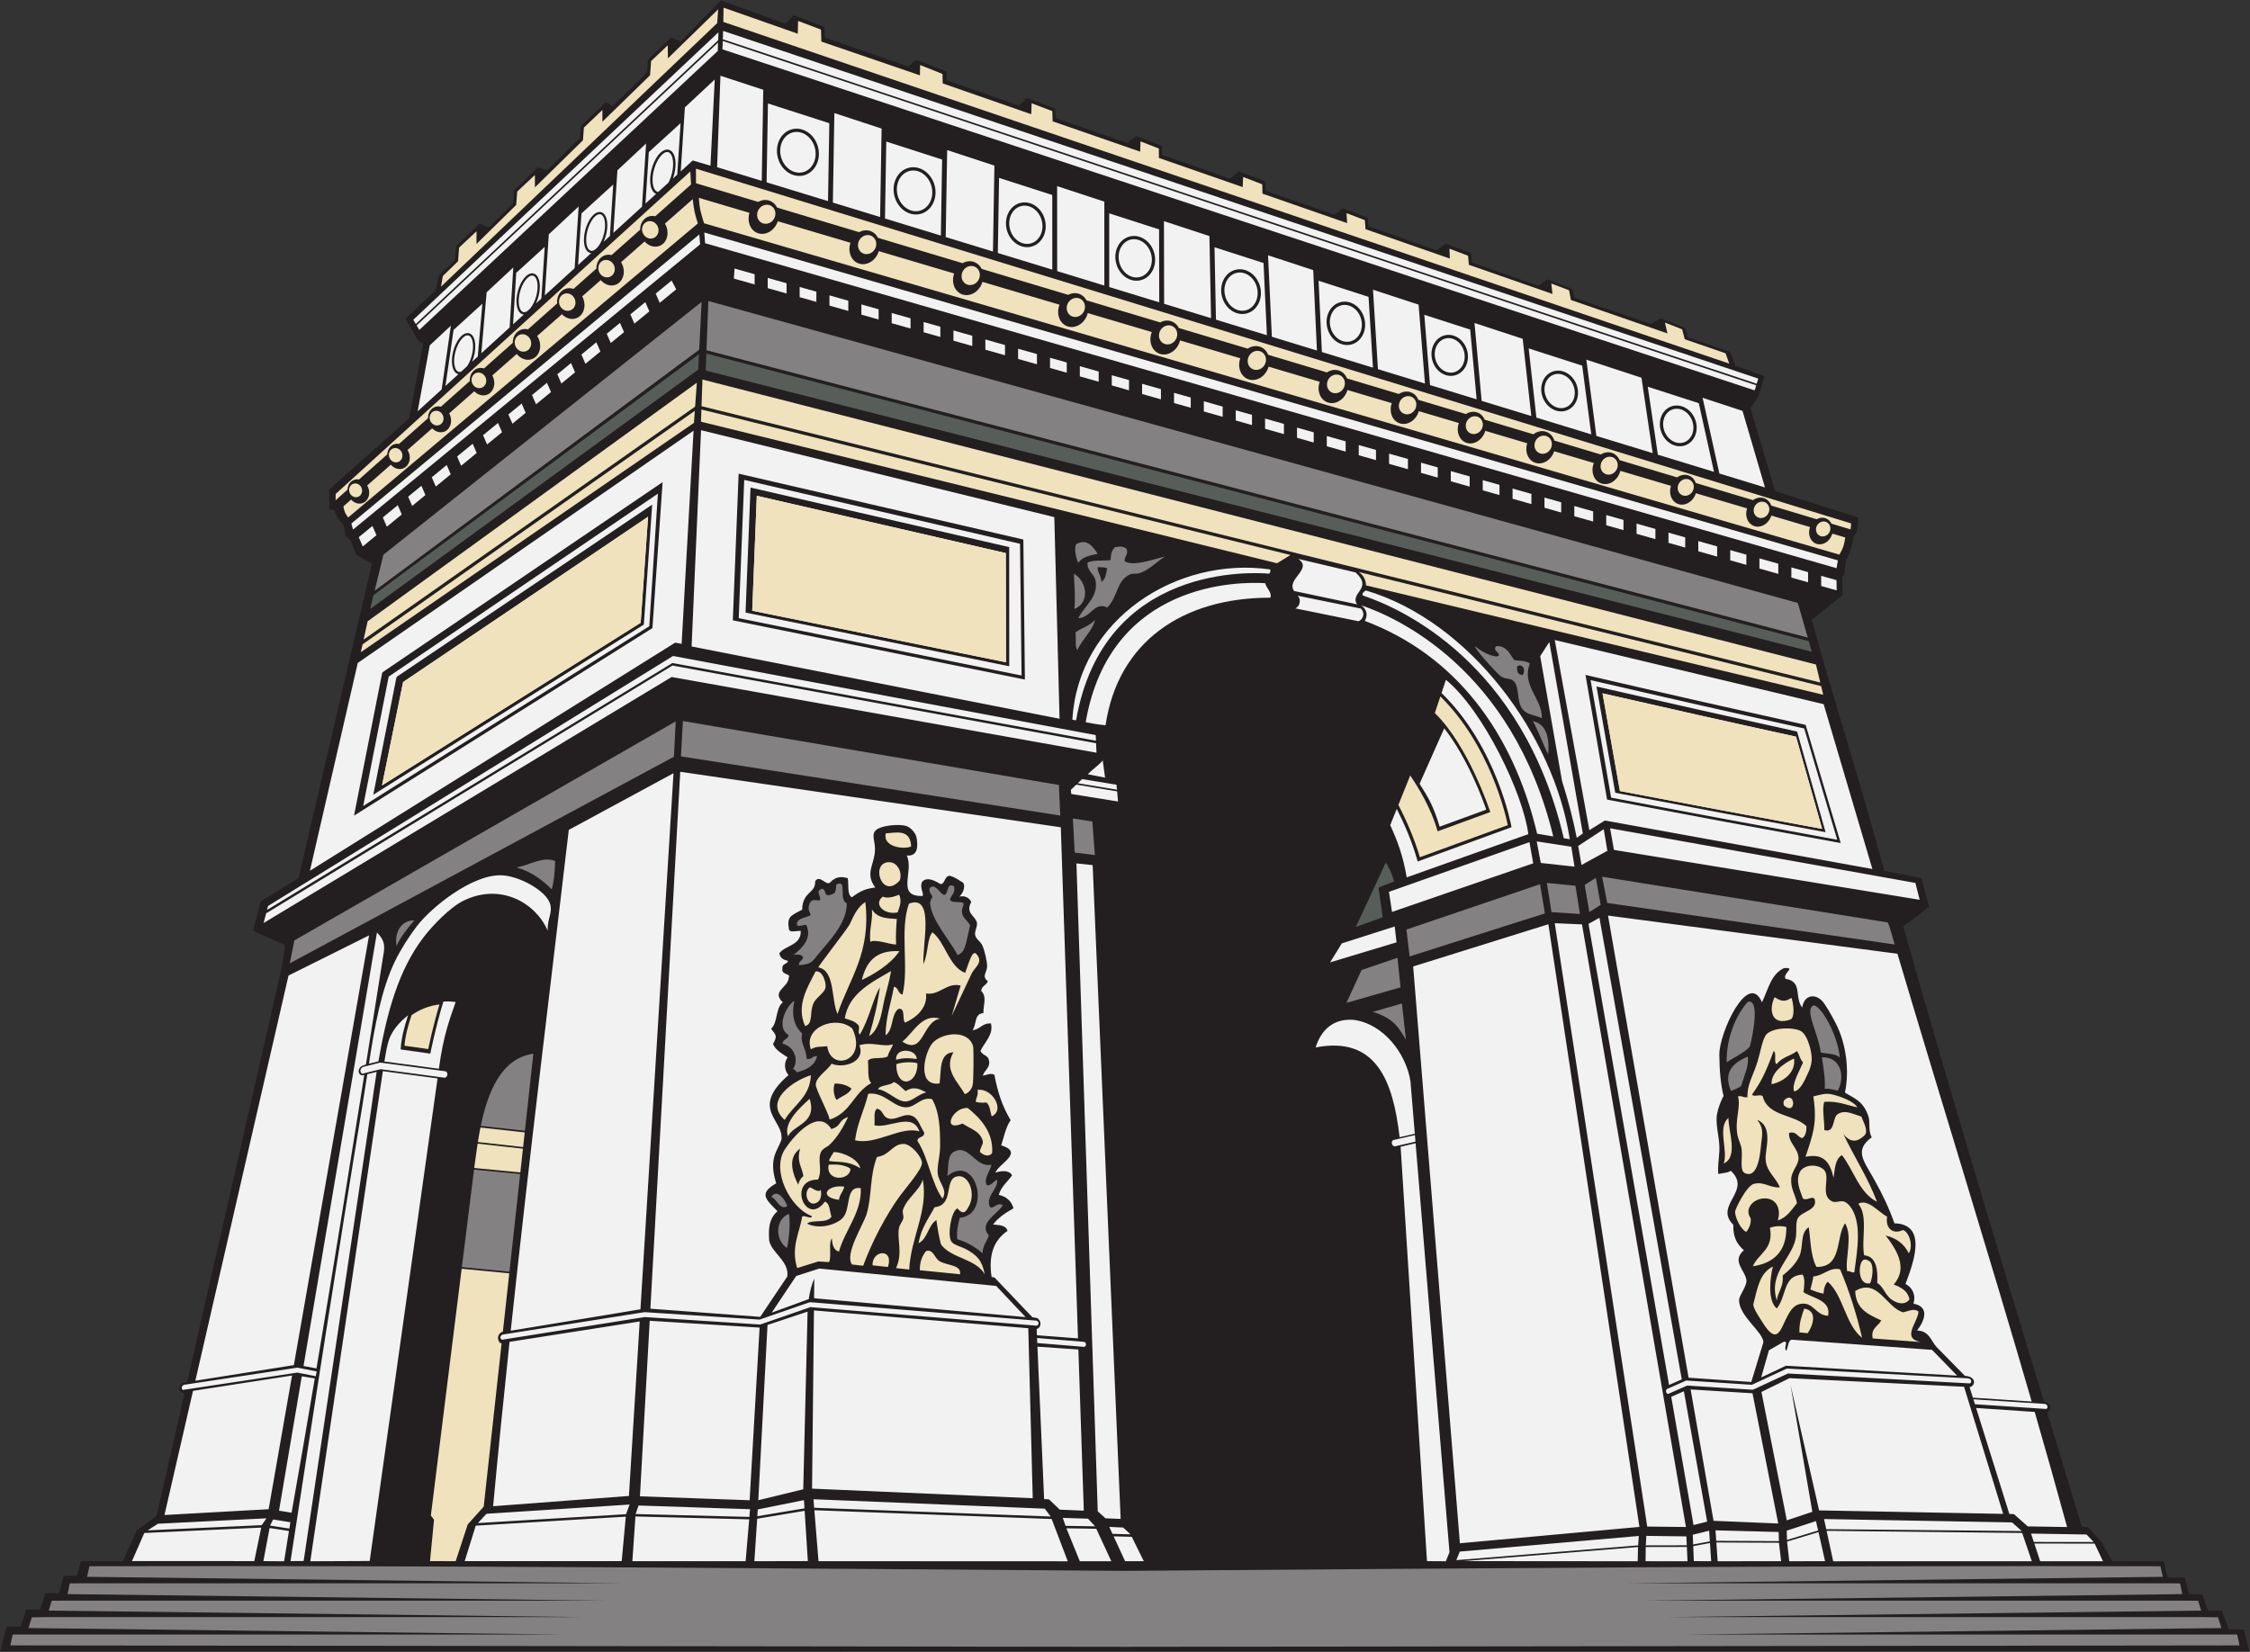 <?xml version="1.0" encoding="UTF-8" standalone="no"?>
<svg
   xmlns:dc="http://purl.org/dc/elements/1.1/"
   xmlns:cc="http://creativecommons.org/ns#"
   xmlns:rdf="http://www.w3.org/1999/02/22-rdf-syntax-ns#"
   xmlns:svg="http://www.w3.org/2000/svg"
   xmlns="http://www.w3.org/2000/svg"
   viewBox="0 0 918.44 674.387"
   height="674.387"
   width="918.44"
   xml:space="preserve"
   id="svg2"
   version="1.1"><rect x="0" y="0" width="918.44" height="674.387" fill="#333333" stroke="none"/><defs
     id="defs6" /><g
     transform="matrix(1.333,0,0,-1.333,0,674.387)"
     id="g10"><g
       transform="scale(0.1)"
       id="g12"><path
         id="path14"
         style="fill:#231f20;fill-opacity:1;fill-rule:evenodd;stroke:none"
         d="m 20.203,76.621 42.746,0.117 17.324,52.422 42.665,0.215 15.89,50.098 41.957,-0.039 13.809,52.636 41.429,0.332 11.422,45 128.86,-0.058 42.683,94.98 60.34,43.477 85.606,375.097 -10.657,3.848 c -6.297,8.047 -8.039,20.664 5.911,28.809 l 12.734,2.343 288.215,1262.992 c 6.297,40.8 14.566,74.2 8.39,76.95 l -94.41,42.27 23.297,90.15 115.652,71.31 224.804,962.73 -48.03,27.65 -16.92,43.8 -14.78,12.59 -7.3,34.57 c -16.71,20.55 -22.3,25.97 -27.04,44.17 -0.95,3.67 -15.62,1.83 -16.26,5.65 l -0.44,59.22 244.85,217.8 42.84,229.04 -14.96,7.43 -38.98,69.49 92.15,86.5 10.06,44.57 48.87,47.78 2.92,38.93 3,6.4 70.33,66.47 27.31,-12.1 74.62,74.49 2.73,36.39 3.01,6.41 71.14,67.28 26.89,-9.74 100.79,99.63 2.42,32.38 3.01,6.4 73.58,70.54 22.38,-11.23 104.23,102.93 2.64,35.17 3,6.41 50.94,48.41 16.95,16.43 29.73,-12.11 121.9,125.8 c 51.07,-18.29 146.58,-52.41 197.98,-70.68 l 26.01,25.35 13.08,-4.83 74.23,-28.14 6.4,-2.35 0.13,-6.86 1.41,-22.29 0.07,-3.7 c 72.49,-25.59 182.75,-63.3 255.73,-88.88 l 23.38,20.82 13.09,-4.83 74.22,-29.41 6.4,-2.36 0.13,-6.86 0.69,-15.9 0.07,-3.66 c 59.24,-20.66 161.18,-56.81 220.65,-77.48 l 24.4,23.35 13.08,-4.82 66.91,-25.35 6.39,-2.36 0.12,-6.86 1.94,-18.79 0.07,-3.63 c 56.58,-19.62 161.97,-56.51 218.66,-76.12 l 27.9,21.38 13.09,-4.82 58.77,-22.91 6.39,-2.36 0.13,-6.86 0.41,-17.31 0.07,-3.62 207.72,-72.58 27.62,22.07 13.1,-4.82 62.02,-23.72 6.38,-2.36 0.14,-6.87 0.25,-17.82 0.06,-3.63 c 54.62,-18.91 155.71,-54.59 210.28,-73.52 l 25.81,19.68 14.31,-5.28 56.03,-21.59 6.03,-2.22 0.49,-6.41 1.19,-15.39 0.33,-4.33 c 54.82,-19.05 152.95,-54.03 207.66,-73.13 l 29.93,20.12 76.86,-28.97 2.2,-24.14 0.41,-4.51 10.02,-3.52 c 45.15,-15.82 139.85,-49.61 193.4,-68.02 l 27.41,19.63 15.45,-5.69 54.39,-20.78 7.52,-3.37 5.63,-26.33 c 64.16,-21.84 169.1,-58.36 233.64,-80.19 l 30.43,16.84 17.52,-6.45 52.77,-20.78 4.88,-1.8 1.33,-5.04 7.11,-24.11 c 47.24,-15.96 88.32,-30.4 130,-44.51 l 14.93,-42.28 89.3,-31.92 -18.44,-62.32 -24.48,-35.6 75.58,-254.05 254.64,-80.84 c -1.15,-19.28 -0.13,-46.25 -13.24,-56.02 -4.62,-26.72 -12.17,-53.1 -24.88,-77.69 l -4.86,-40.73 -6.02,-6.75 1.41,-56.56 -94.55,-75.44 c 70.12,-258.3 150.31,-500.94 221.79,-769.11 l 113.62,-22.58 24.02,-87.56 -79.41,-60.18 c 135.89,-481.79 285.56,-976.56 430.86,-1455.661 31.19,-4.434 19.37,-34.688 9.36,-30.918 36.49,-120.332 71.26,-234.922 106.73,-352.305 l 19.97,-1.523 40.28,-45.293 32.47,-58.36 157.87,-0.234 11.9,-49.863 52.74,-0.313 12.62,-50.82 41.26,-0.625 16.81,-49.512 42.81,-0.293 21.19,-56.816 46.15,-1.348 L 6888.3,0.391 0,0 20.203,76.621 v 0" /><path
         id="path16"
         style="fill:#efe2bd;fill-opacity:1;fill-rule:evenodd;stroke:none"
         d="m 1260.36,1949.8 c 24.44,17.08 54.09,29.4 85.43,32.66 -19.74,-65.39 -32,-124.94 -34.33,-136.6 l -72.74,10.29 c 1.77,27.54 10.33,60.57 21.64,93.65 v 0" /><path
         id="path18"
         style="fill:#f2f2f2;fill-opacity:1;fill-rule:evenodd;stroke:none"
         d="m 889.668,277.5 c 62.113,405.391 147.752,958.69 220.842,1400.37 4.96,30.02 9.59,60.51 14.25,91.04 l 28.67,7.16 c -5.98,-37.28 -11.47,-75.68 -16.93,-115.05 L 929.82,277.813 889.668,277.5 Z m 240.012,1523.48 c 17.72,114.41 37.75,227.01 79.77,313.84 17.74,36.7 43.79,77.27 67.15,107.6 44.24,57.42 166.36,156.53 255.94,155.86 55.16,-0.43 139.35,-46.95 151.73,-86.78 9.06,-29.12 -9.07,-46.17 -7.01,-83.2 -35.87,84.16 -142.54,147.46 -256.5,92.79 -41.28,-19.8 -95.24,-75.31 -124.53,-113.82 -75.9,-99.75 -111.77,-229.71 -137.45,-379.03 l -29.1,-7.26 z m 47.46,6.85 c 4.62,28.17 8.88,56.13 17.66,75.71 10.55,23.51 29.9,46.69 54.72,65.54 -12.02,-36.21 -20.88,-72.07 -22.46,-102.03 l -0.12,-2.26 2.27,-0.34 86.24,-12.2 2.34,-0.34 0.45,2.33 c 0.07,0.37 14.53,74.92 39.43,157.05 12.41,0.92 25.02,0.57 37.67,-1.29 -17.86,-52.09 -37.57,-100.62 -51.32,-204.39 l -166.88,22.22 z m -64.95,-16.31 50.27,12.54 3.67,0.2 198.7,-26.47 c 8.6,-4.37 5.73,-17.59 -2.58,-19.76 l -196.82,26.21 -56.43,-14.08 c -8.26,5.23 -6.7,16.83 3.19,21.36 z M 950.195,277.07 1172.34,1778.32 1339.9,1756 1132.09,277.891 950.195,277.07 v 0" /><path
         id="path20"
         style="fill:#efe2bd;fill-opacity:1;fill-rule:evenodd;stroke:none"
         d="m 2113.92,4533.98 2.19,-39.9 -109.47,-97.29 c -7.25,1.72 -14.82,1.39 -21.92,-1.4 -15.46,-6.07 -24.56,-22.05 -24.51,-39.87 l -87.33,-77.61 c -7.33,1.79 -14.96,1.47 -22.14,-1.35 -15.53,-6.1 -24.63,-22.19 -24.5,-40.1 l -69.97,-62.17 c -8.45,2.93 -17.5,3.07 -25.94,-0.24 -16.76,-6.57 -26.05,-24.81 -24.28,-44.41 l -89.23,-79.29 c -7.31,1.78 -14.93,1.46 -22.1,-1.35 -15.51,-6.09 -24.62,-22.17 -24.49,-40.06 l -88,-78.19 c -7.13,2.16 -14.68,2.1 -21.75,-0.67 -14.51,-5.69 -22.74,-21.16 -21.8,-38.04 l -88.45,-78.62 c -6.26,1.59 -12.79,1.36 -18.93,-1.06 -13.16,-5.16 -20.84,-18.86 -20.6,-34.06 l -88.63,-78.77 c -5.37,0.93 -10.87,0.49 -16.09,-1.55 -12.08,-4.74 -19.43,-16.84 -20.1,-30.6 l -86.49,-76.86 c -5.26,0.98 -10.67,0.58 -15.79,-1.43 -11.71,-4.6 -18.8,-16.4 -19.32,-29.78 l -36.6,-32.52 0.3,19.39 1085.94,987.8 z M 1069.06,3559.52 c -0.56,-11.6 7.9,-22 18.9,-23.23 11,-1.22 20.39,7.2 20.95,18.8 0.56,11.6 -7.9,22 -18.9,23.23 -11,1.22 -20.38,-7.19 -20.95,-18.8 z m 4535.89,-120.81 c -0.93,-12.7 -11.52,-22.88 -23.65,-22.75 -12.13,0.13 -21.21,10.54 -20.28,23.23 0.93,12.69 11.53,22.88 23.66,22.74 12.13,-0.13 21.2,-10.53 20.27,-23.22 z m -3230.49,963.87 c -1.19,-16.16 -14.67,-29.13 -30.12,-28.95 -15.43,0.16 -27,13.41 -25.82,29.57 1.2,16.16 14.68,29.12 30.13,28.95 15.44,-0.17 26.99,-13.42 25.81,-29.57 z m 308.85,-92.92 c -1.19,-16.16 -14.68,-29.12 -30.12,-28.96 -15.44,0.18 -27,13.42 -25.81,29.58 1.18,16.16 14.67,29.13 30.11,28.95 15.44,-0.17 27.01,-13.4 25.82,-29.57 z m 317.22,-94.68 c -1.19,-16.16 -14.68,-29.12 -30.12,-28.95 -15.45,0.17 -27,13.41 -25.82,29.57 1.19,16.16 14.68,29.13 30.12,28.95 15.44,-0.16 27,-13.4 25.82,-29.57 z m 321.88,-97.78 c -1.18,-16.16 -14.68,-29.13 -30.11,-28.96 -15.45,0.17 -27.01,13.42 -25.82,29.58 1.19,16.16 14.67,29.13 30.11,28.95 15.45,-0.17 27.01,-13.41 25.82,-29.57 z m 282.58,-84.07 c -1.19,-16.17 -14.68,-29.13 -30.11,-28.96 -15.45,0.17 -27.01,13.41 -25.83,29.57 1.2,16.16 14.68,29.13 30.12,28.96 15.45,-0.17 27,-13.41 25.82,-29.57 z m 271.72,-78.11 c -1.18,-16.16 -14.67,-29.12 -30.12,-28.95 -15.44,0.16 -27,13.41 -25.81,29.57 1.18,16.16 14.67,29.13 30.12,28.96 15.44,-0.17 27,-13.41 25.81,-29.58 z m 241.59,-72.03 c -1.16,-15.82 -14.36,-28.52 -29.48,-28.35 -15.12,0.16 -26.44,13.13 -25.28,28.95 1.17,15.82 14.37,28.52 29.49,28.36 15.11,-0.17 26.43,-13.14 25.27,-28.96 z m 218.8,-65.28 c -1.13,-15.43 -14.01,-27.81 -28.75,-27.65 -14.74,0.17 -25.78,12.81 -24.65,28.24 1.14,15.43 14.01,27.81 28.75,27.64 14.75,-0.16 25.78,-12.8 24.65,-28.23 z m 203.65,-61.04 c -1.1,-15.08 -13.69,-27.18 -28.09,-27.02 -14.41,0.16 -25.19,12.52 -24.09,27.59 1.11,15.08 13.7,27.17 28.1,27.02 14.4,-0.16 25.19,-12.51 24.08,-27.59 z m 211.44,-59.97 c -1.14,-15.39 -13.97,-27.72 -28.67,-27.56 -14.68,0.16 -25.69,12.77 -24.56,28.14 1.13,15.38 13.96,27.72 28.66,27.56 14.69,-0.17 25.69,-12.76 24.57,-28.14 z m 201.65,-64.21 c -1.11,-15.17 -13.77,-27.34 -28.27,-27.18 -14.48,0.16 -25.32,12.58 -24.21,27.75 1.11,15.17 13.77,27.33 28.26,27.17 14.49,-0.15 25.33,-12.58 24.22,-27.74 z m 232.9,-66.46 c -1.05,-14.21 -12.91,-25.62 -26.49,-25.47 -13.58,0.15 -23.75,11.8 -22.72,26.02 1.06,14.21 12.92,25.62 26.49,25.47 13.6,-0.15 23.76,-11.8 22.72,-26.02 z m 231.33,-68.86 c -1.01,-13.85 -12.57,-24.97 -25.81,-24.83 -13.24,0.15 -23.15,11.5 -22.13,25.36 1.01,13.85 12.58,24.97 25.82,24.82 13.24,-0.14 23.14,-11.49 22.12,-25.35 z m -3451.93,860.77 c -0.71,-14.7 10.01,-27.87 23.94,-29.42 13.94,-1.55 25.82,9.11 26.54,23.8 0.71,14.69 -10.01,27.87 -23.94,29.42 -13.94,1.55 -25.82,-9.11 -26.54,-23.8 z m -133.97,-118.83 c -0.72,-14.69 10,-27.86 23.94,-29.42 13.93,-1.55 25.82,9.11 26.53,23.8 0.72,14.7 -10.01,27.87 -23.94,29.42 -13.94,1.55 -25.82,-9.1 -26.53,-23.8 z m -120.41,-102.5 c -0.71,-14.7 10.01,-27.87 23.94,-29.43 13.94,-1.54 25.82,9.11 26.53,23.81 0.72,14.69 -10,27.86 -23.94,29.42 -13.93,1.55 -25.81,-9.11 -26.53,-23.8 z m -135.61,-125.07 c -0.72,-14.69 10.01,-27.86 23.94,-29.41 13.94,-1.56 25.82,9.1 26.54,23.79 0.71,14.7 -10.01,27.87 -23.95,29.42 -13.93,1.55 -25.81,-9.1 -26.53,-23.8 z m -132.19,-114.9 c -0.64,-13.12 8.94,-24.89 21.38,-26.27 12.44,-1.39 23.06,8.13 23.7,21.25 0.63,13.12 -8.94,24.89 -21.38,26.27 -12.45,1.39 -23.05,-8.13 -23.7,-21.25 z m -128.18,-115.76 c -0.6,-12.36 8.42,-23.44 20.13,-24.75 11.72,-1.3 21.71,7.66 22.31,20.02 0.6,12.36 -8.42,23.44 -20.13,24.74 -11.72,1.3 -21.71,-7.66 -22.31,-20.01 z m -124.96,-113.7 c -0.59,-12.08 8.23,-22.91 19.68,-24.19 11.46,-1.28 21.23,7.49 21.82,19.57 0.59,12.08 -8.23,22.92 -19.69,24.2 -11.45,1.27 -21.22,-7.49 -21.81,-19.58 z m 965,708.2 c -8.47,30.41 -13.48,39.45 -15.69,77.76 l 154.98,-45.92 c -8.2,-25.99 2.1,-53.02 24.18,-61.69 23.23,-9.12 50.71,5.52 61.39,32.71 0.43,1.09 0.82,2.17 1.18,3.28 l 222.52,-65.95 c -8.95,-26.37 1.32,-54.15 23.76,-62.96 23.23,-9.11 50.72,5.53 61.38,32.71 0.6,1.51 1.12,3.03 1.59,4.56 l 230.7,-68.37 c -9.33,-26.56 0.93,-54.7 23.55,-63.58 23.23,-9.11 50.71,5.53 61.38,32.71 0.67,1.72 1.26,3.45 1.78,5.18 l 235.98,-69.93 -0.01,-0.02 c -10.67,-27.17 -0.47,-56.6 22.75,-65.72 23.23,-9.12 50.72,5.53 61.39,32.7 0.96,2.46 1.75,4.94 2.38,7.4 l 196.19,-58.13 -0.14,-0.32 c -10.67,-27.17 -0.47,-56.61 22.76,-65.72 23.23,-9.12 50.72,5.52 61.38,32.7 1.01,2.56 1.83,5.13 2.46,7.72 l 184.44,-54.66 c -9.51,-26.65 0.74,-54.95 23.44,-63.86 23.23,-9.12 50.73,5.52 61.39,32.7 0.71,1.82 1.33,3.64 1.86,5.47 l 156.52,-46.38 c -9.37,-26.12 0.66,-53.89 22.92,-62.63 22.74,-8.93 49.66,5.41 60.1,32.02 0.71,1.81 1.33,3.64 1.84,5.47 l 135.8,-40.24 c -9.17,-25.49 0.62,-52.61 22.33,-61.13 22.18,-8.71 48.43,5.27 58.6,31.22 0.71,1.79 1.31,3.58 1.82,5.38 l 122.66,-36.34 c -9.14,-25 0.41,-51.69 21.71,-60.05 21.67,-8.51 47.32,5.16 57.27,30.51 0.73,1.85 1.35,3.72 1.87,5.58 l 128.43,-38.06 c -8.03,-24.85 1.77,-50.79 22.89,-59.08 22.1,-8.67 48.26,5.26 58.41,31.12 0.46,1.16 0.87,2.33 1.25,3.5 l 121.49,-36 -0.15,-0.4 c -10.01,-25.5 -0.45,-53.12 21.34,-61.67 21.8,-8.56 47.6,5.19 57.6,30.69 0.96,2.43 1.74,4.89 2.35,7.34 l 155.05,-45.95 c -7.75,-23.14 1.29,-47.44 20.97,-55.17 20.44,-8.01 44.62,4.87 54,28.77 0.5,1.26 0.94,2.52 1.33,3.79 L 5349.91,3502 c -7.51,-22.53 1.31,-46.17 20.47,-53.7 19.91,-7.81 43.48,4.74 52.62,28.04 0.48,1.2 0.89,2.41 1.28,3.62 l 118.57,-35.14 c -7.89,-21.12 0.14,-43.78 18.17,-50.86 18.24,-7.16 39.83,4.34 48.2,25.69 0.66,1.66 1.21,3.34 1.67,5.01 l 39.64,-11.74 c -4.52,-33.22 -11.78,-40.7 -18.15,-52.56 L 2155.82,4375.38 Z m -24.46,122.45 -0.21,44.63 3537.37,-1086.47 c 0.07,-5.99 -1.21,-12.49 -1.73,-18.3 l -58.36,17.49 c -3.61,7.3 -9.45,13.09 -17.07,16.09 -9.33,3.65 -19.51,2.44 -28.37,-2.47 l -138.9,41.66 c -3.54,10.13 -10.68,18.34 -20.59,22.23 -11.75,4.61 -24.77,2.13 -35.35,-5.46 l -175.21,52.54 c -3.65,10.34 -10.96,18.72 -21.09,22.69 -12.01,4.72 -25.33,2.21 -36.16,-5.52 l -176.05,52.79 c -4.15,9.82 -11.55,17.7 -21.5,21.6 -11.95,4.69 -25.1,2.67 -36.19,-4.3 l -142.2,42.64 c -3.71,12.04 -11.88,21.87 -23.44,26.41 -13.6,5.34 -28.73,2.12 -40.72,-7.17 l -149,44.68 c -4.11,9.87 -11.5,17.79 -21.46,21.7 -11.95,4.69 -25.12,2.64 -36.19,-4.41 l -145.6,43.66 c -4.16,10.32 -11.8,18.62 -22.16,22.68 -12.4,4.87 -26.07,2.64 -37.49,-4.8 l -158.83,47.63 c -4.26,10.68 -12.13,19.26 -22.82,23.46 -12.77,5.01 -26.86,2.69 -38.61,-5.04 l -179.96,53.97 c -4.35,10.9 -12.38,19.68 -23.3,23.96 -13.05,5.13 -27.46,2.74 -39.46,-5.15 l -210.73,63.2 c -4.6,9.08 -11.95,16.29 -21.53,20.05 -11.72,4.6 -24.51,3.15 -35.7,-2.9 L 3327,4139.3 c -4.62,8.71 -11.83,15.62 -21.13,19.27 -11.44,4.49 -23.91,3.22 -34.89,-2.47 l -265.1,79.49 c -4.58,9.42 -12.07,16.91 -21.9,20.77 -11.96,4.7 -25.06,3.09 -36.4,-3.29 l -259.18,77.72 c -4.59,9.17 -11.99,16.46 -21.63,20.25 -11.79,4.62 -24.66,3.14 -35.88,-3 l -251.16,75.31 c -4.57,9.34 -12.04,16.78 -21.81,20.61 -11.91,4.67 -24.93,3.1 -36.24,-3.2 l -190.32,57.07 z m -10.05,-48.69 c 3.94,-37.75 7.67,-47.96 15.65,-74.47 l -1070.83,-900.6 c -8.16,11.73 -10.86,14.81 -14.67,33.98 l 23.78,20.91 c 9.54,-10.7 23.64,-15.29 36.05,-10.42 16.64,6.53 23.95,27.63 16.31,47.11 -0.91,2.31 -1.99,4.5 -3.21,6.55 l 72.41,63.7 c 9.95,-11.54 24.9,-16.55 38.02,-11.4 17.34,6.8 24.95,28.77 16.99,49.06 -1.04,2.65 -2.29,5.14 -3.73,7.45 l 75.31,66.24 c 10.13,-10.63 24.61,-15.05 37.4,-10.03 17.73,6.96 25.51,29.43 17.37,50.18 -0.78,1.98 -1.68,3.87 -2.67,5.68 l 76.84,67.59 c 10.75,-11.1 25.99,-15.68 39.47,-10.39 18.84,7.39 27.09,31.25 18.45,53.29 -0.78,1.98 -1.68,3.89 -2.66,5.71 l 74.72,65.72 c 12.07,-15.09 30.96,-21.85 47.49,-15.37 21.08,8.28 30.34,35 20.65,59.67 -1.51,3.86 -3.4,7.45 -5.59,10.72 l 75.9,66.77 c 12.06,-12.76 29.37,-18.09 44.64,-12.1 21.09,8.28 30.35,35 20.66,59.68 -0.95,2.43 -2.06,4.76 -3.29,6.96 l 56.69,49.87 c 12.09,-14.13 30.33,-20.28 46.34,-14 21.1,8.28 30.35,35 20.66,59.67 -1.28,3.28 -2.84,6.35 -4.62,9.2 l 72.07,63.4 c 12.1,-13.73 30.07,-19.65 45.87,-13.44 21.09,8.27 30.35,34.99 20.67,59.67 -1.2,3.03 -2.62,5.9 -4.24,8.57 l 85.1,74.87 v 0" /><path
         id="path22"
         style="fill:#efe2bd;fill-opacity:1;fill-rule:evenodd;stroke:none"
         d="m 1104.89,3061.45 5.32,24.09 1017.49,715.3 -2.64,-36.86 -1020.17,-702.53 z m 1046.16,835.25 3409.82,-872.93 13.25,-55.2 -3425.88,846.47 2.81,81.66 z m 3425.7,-939.05 6.38,-26.56 -1399.99,335.05 c -1.16,19.35 -9.47,30.29 -16.19,36.06 -2.49,2.72 -5.47,4.73 -8.75,5.57 l 1418.55,-350.12 z m -1625.16,401.55 -41.02,-25.3 -1763.96,433.6 1.28,37.35 1803.7,-445.65 z m -2838.19,-259.22 12.39,56.13 1008.06,730.8 -5.23,-73.21 -1015.22,-713.72 v 0" /><path
         id="path24"
         style="fill:#f2f2f2;fill-opacity:1;fill-rule:evenodd;stroke:none"
         d="m 1075.9,3455.62 1065.51,885.51 2.46,-30.41 -1062.82,-873.54 -5.15,18.44 z m 1083.3,858.63 -2.46,32.77 3471.2,-1004.29 -3.98,-23.93 -3464.76,995.45 v 0" /><path
         id="path26"
         style="fill:#575e5a;fill-opacity:1;fill-rule:evenodd;stroke:none"
         d="m 2140.47,3974.36 -2.37,-47.25 -1004.58,-733.31 10.41,42.62 996.54,737.94 z m 3398.49,-879.11 9.31,-32.42 -3387.29,861.37 2.03,51.99 3375.95,-880.94 v 0" /><path
         id="path28"
         style="fill:#848182;fill-opacity:1;fill-rule:evenodd;stroke:none"
         d="m 2148.51,4134.5 -7.34,-146.33 -994.06,-738.71 27.01,110.67 974.39,774.37 z m 20.75,2.7 3336.14,-924.97 30.37,-105.84 -3372.37,880 5.86,150.81 v 0" /><path
         id="path30"
         style="fill:#848182;fill-opacity:1;fill-rule:evenodd;stroke:none"
         d="m 1214.51,2161.91 c -6.87,35.02 9.31,78.79 54.08,78.17 -20.09,-24.18 -40.64,-47.93 -54.08,-78.17 z m 3092.32,50.06 409.1,138.89 14.89,-89.41 -414.12,-131.78 -9.87,82.3 z m -102.77,-252.09 88.91,25.69 12.3,-111.16 c -23.41,39.67 -37.91,65.14 -101.21,85.47 z m -80.82,27.64 46.13,100.51 110,37.46 9.35,-90.53 -165.48,-47.44 z m 782.76,386.23 874.79,-139.96 c 9.01,-20.33 14.11,-44.96 21.1,-67.52 l -880.27,127.19 -15.62,80.29 z m -53.32,-25 34.25,21.35 14.69,-82.48 -34.73,-22.09 -14.21,83.22 z m -115.8,6.05 87.47,-8.65 13.81,-86.5 -87.19,5.72 -14.09,89.43 z m -1445.87,93.07 -5.66,104.39 59.66,-9.33 7.72,-102.81 -61.72,7.75 z m -1205.72,294.44 5.86,108.37 1151.35,-196 4.28,-93.5 -1161.49,181.13 z m -1197.903,-633.79 14.093,70.23 1167.75,670.93 -5.51,-108.36 -1176.333,-632.8 z m 694.523,293.63 c 37.33,6.42 81.09,35 118.02,19.8 -0.87,-31.36 -3.07,-61.52 -10.44,-86.95 -29.31,29.57 -62.9,54.43 -107.58,67.15 v 0" /><path
         id="path32"
         style="fill:#efe2bd;fill-opacity:1;fill-rule:evenodd;stroke:none"
         d="m 1559.52,1158.95 -19.64,-179.165 -4.2,-0.781 c -14.28,-9.258 -12.38,-23.477 -5.03,-32.832 l 5.37,-1.641 -54.82,-500.117 -48.92,-54.531 -36.89,-112.598 -78.58,0.274 12.24,126.64 -9.67,13.106 94.32,755.805 145.82,-14.16 z m 47.3,431.62 -4.91,-44.83 -138.53,15.45 c 2.28,14.44 4.86,29.38 7.89,44.51 l 135.55,-15.13 z m -5.45,-49.79 -7.98,-72.79 -141.18,13.71 1.09,8.67 c 2.69,19.22 5.58,41.74 9.31,65.9 l 138.76,-15.49 v 0" /><path
         id="path34"
         style="fill:#848182;fill-opacity:1;fill-rule:evenodd;stroke:none"
         d="m 1592.85,1463.05 -32.79,-299.14 -145.74,14.14 37.27,298.71 141.26,-13.71 z m 40.38,368.45 -25.86,-235.97 -135.1,15.08 c 20.68,100.48 61.4,207.52 160.96,220.89 v 0" /><path
         id="path36"
         style="fill:#f2f2f2;fill-opacity:1;fill-rule:evenodd;stroke:none"
         d="m 1680.54,4341.42 91.41,85.3 -12.27,-188.95 -91.28,-83.26 12.14,186.91 z m -401.59,-542.15 37.1,202.05 64.66,60.33 -28.27,-195.36 -73.49,-67.02 z m 109.95,249.28 88.23,80.37 -14.08,-161.73 -17.52,-15.98 c 2.51,5.95 4.66,12.4 6.33,19.18 0.82,3.34 1.5,6.68 2.05,9.96 2.36,14.4 1.94,27.63 -0.85,37.74 -3,10.86 -8.79,18.34 -16.89,20.33 -0.42,0.11 -0.88,0.2 -1.36,0.28 -9.29,1.53 -19.3,-4.41 -27.95,-15.27 -8.15,-10.23 -15.29,-25.01 -19.45,-41.89 -0.82,-3.34 -1.5,-6.68 -2.04,-9.96 -2.37,-14.4 -1.94,-27.63 0.84,-37.73 3,-10.87 8.79,-18.35 16.9,-20.34 l 0.87,-0.19 -39.93,-36.43 24.85,171.66 z m 41.55,-111.09 -18.36,-16.75 c -2.25,-0.79 -4.44,-1.04 -6.52,-0.69 -0.25,0.03 -0.53,0.09 -0.82,0.17 -5.49,1.35 -9.59,7.06 -11.91,15.49 -2.54,9.18 -2.9,21.37 -0.69,34.79 0.5,3.07 1.15,6.22 1.94,9.43 3.92,15.89 10.57,29.73 18.16,39.25 7.09,8.9 14.81,13.86 21.46,12.77 0.25,-0.04 0.53,-0.1 0.82,-0.17 5.49,-1.36 9.58,-7.06 11.91,-15.49 2.54,-9.18 2.9,-21.38 0.69,-34.8 -0.5,-3.07 -1.16,-6.21 -1.94,-9.43 -3.32,-13.46 -8.6,-25.44 -14.74,-34.57 z m 201.77,277.34 c -0.29,0.06 -0.57,0.13 -0.83,0.16 -6.63,1.1 -14.36,-3.86 -21.45,-12.76 -7.58,-9.52 -14.24,-23.36 -18.16,-39.25 -0.79,-3.21 -1.44,-6.36 -1.94,-9.43 -2.21,-13.42 -1.85,-25.61 0.69,-34.8 2.32,-8.43 6.42,-14.13 11.91,-15.49 0.29,-0.07 0.57,-0.13 0.82,-0.17 6.65,-1.09 14.36,3.87 21.46,12.77 7.58,9.52 14.24,23.36 18.16,39.24 0.78,3.22 1.44,6.37 1.93,9.43 2.22,13.43 1.85,25.63 -0.68,34.81 -2.33,8.42 -6.42,14.13 -11.91,15.49 z m 354.6,378.47 97.3,88.64 -10.24,-157.53 -13.25,-12.09 c 1.62,4.5 3.04,9.2 4.25,14.07 0.89,3.64 1.63,7.27 2.22,10.84 2.58,15.68 2.11,30.08 -0.92,41.08 -3.27,11.83 -9.57,19.97 -18.39,22.14 -0.45,0.11 -0.95,0.22 -1.48,0.3 -10.11,1.66 -21.01,-4.81 -30.42,-16.62 -8.88,-11.14 -16.65,-27.23 -21.17,-45.6 -0.9,-3.64 -1.65,-7.27 -2.23,-10.85 -2.58,-15.67 -2.11,-30.07 0.92,-41.07 2.93,-10.6 8.29,-18.24 15.72,-21.27 l -32.55,-29.69 10.24,157.65 z m 60.33,-93.27 -31.36,-28.62 c -0.44,0.02 -0.88,0.07 -1.31,0.14 -0.27,0.04 -0.58,0.11 -0.89,0.19 -5.98,1.47 -10.44,7.68 -12.97,16.86 -2.76,10 -3.16,23.28 -0.74,37.88 0.54,3.34 1.25,6.77 2.11,10.26 4.26,17.31 11.51,32.37 19.76,42.73 7.72,9.69 16.13,15.09 23.36,13.9 0.28,-0.04 0.58,-0.11 0.9,-0.19 5.97,-1.47 10.43,-7.68 12.96,-16.86 2.76,-10 3.16,-23.28 0.75,-37.89 -0.55,-3.33 -1.26,-6.76 -2.12,-10.26 -2.55,-10.35 -6.17,-19.92 -10.45,-28.14 z m -266.58,-94.64 97.29,88.64 -10.25,-157.78 -19.34,-17.65 c 3.19,6.93 5.91,14.61 7.92,22.79 0.82,3.35 1.51,6.68 2.05,9.97 2.37,14.4 1.94,27.63 -0.85,37.73 -3,10.87 -8.78,18.35 -16.89,20.34 -0.42,0.1 -0.87,0.19 -1.36,0.27 -9.29,1.53 -19.3,-4.41 -27.95,-15.26 -8.15,-10.24 -15.29,-25.02 -19.45,-41.89 -0.82,-3.34 -1.5,-6.68 -2.04,-9.97 -2.36,-14.39 -1.94,-27.62 0.85,-37.73 3,-10.86 8.79,-18.34 16.89,-20.33 0.42,-0.1 0.88,-0.2 1.35,-0.28 0.53,-0.09 1.07,-0.15 1.6,-0.19 l -40.08,-36.56 10.26,157.9 z m 48.59,-104.21 -7.08,-6.46 c -4.2,-2.96 -8.37,-4.33 -12.18,-3.7 -0.25,0.04 -0.53,0.1 -0.82,0.17 -5.49,1.36 -9.59,7.06 -11.91,15.49 -2.54,9.19 -2.9,21.39 -0.69,34.8 0.5,3.06 1.15,6.22 1.94,9.43 3.92,15.89 10.57,29.73 18.16,39.25 7.09,8.9 14.81,13.86 21.46,12.76 0.25,-0.03 0.53,-0.1 0.82,-0.17 5.49,-1.34 9.58,-7.06 11.91,-15.49 2.53,-9.18 2.9,-21.38 0.68,-34.8 -0.49,-3.06 -1.15,-6.21 -1.93,-9.43 -3.92,-15.89 -10.58,-29.72 -18.16,-39.25 -0.72,-0.9 -1.46,-1.77 -2.2,-2.6 z m -248.39,-77.81 87.26,79.5 -10.26,-158.03 -16.6,-15.14 c 3.39,7.17 6.27,15.2 8.38,23.76 0.82,3.35 1.5,6.68 2.05,9.97 2.36,14.4 1.94,27.63 -0.85,37.73 -3,10.87 -8.79,18.35 -16.89,20.34 -0.42,0.1 -0.88,0.19 -1.36,0.28 -9.29,1.53 -19.3,-4.42 -27.95,-15.27 -8.16,-10.23 -15.29,-25.02 -19.44,-41.89 -0.83,-3.34 -1.51,-6.68 -2.05,-9.96 -2.37,-14.4 -1.94,-27.63 0.85,-37.74 2.99,-10.86 8.79,-18.34 16.89,-20.33 0.41,-0.1 0.88,-0.2 1.35,-0.28 0.72,-0.12 1.44,-0.19 2.17,-0.22 l -33.13,-30.22 9.58,157.5 z m -90.59,-59.55 81.6,76.15 -11.17,-183.76 -86.68,-79.06 16.25,186.67 z m 400.51,373.73 87.83,81.95 -12.57,-193.55 -87.71,-80 12.45,191.6 z m 206.57,192.75 91.44,85.32 -13.1,-263.88 -54.21,16 -36.87,-33.64 12.74,196.2 z m 98.68,-183.2 10.24,280.13 131.12,-43 -4.65,-278.93 -136.71,41.8 z m 229.88,116.31 c 17.18,4.28 34.7,0.13 49.12,-10.04 14.2,-10 25.41,-25.91 30.24,-45.3 4.82,-19.38 2.38,-38.67 -5.47,-54.17 -7.97,-15.75 -21.51,-27.64 -38.71,-31.92 -17.18,-4.28 -34.7,-0.13 -49.11,10.04 -14.21,10.01 -25.42,25.92 -30.25,45.31 -4.82,19.38 -2.38,38.67 5.47,54.16 7.97,15.76 21.52,27.64 38.71,31.92 z M 5117.66,3814.2 c 14.5,5.26 30.04,3.26 43.43,-4.22 13.18,-7.37 24.29,-20.08 30.22,-36.37 v -0.01 c 5.92,-16.3 5.55,-33.17 0.19,-47.26 -5.48,-14.34 -16.13,-25.85 -30.64,-31.13 -14.5,-5.26 -30.04,-3.26 -43.44,4.22 -13.17,7.37 -24.29,20.08 -30.21,36.37 v 0.01 c -5.92,16.3 -5.55,33.17 -0.19,47.26 5.47,14.34 16.12,25.85 30.64,31.13 z m 38.59,-12.94 c -10.95,6.12 -23.55,7.79 -35.2,3.56 -11.64,-4.23 -20.22,-13.59 -24.68,-25.3 -4.56,-11.97 -4.85,-26.36 0.22,-40.31 v -0.02 c 5.07,-13.96 14.52,-24.8 25.68,-31.04 10.94,-6.12 23.55,-7.79 35.19,-3.56 11.64,4.23 20.23,13.59 24.69,25.31 4.56,11.96 4.84,26.35 -0.22,40.31 v 0.01 c -5.07,13.96 -14.52,24.8 -25.68,31.04 z M 4754.35,3921 c 14.49,5.27 30.04,3.26 43.42,-4.21 13.19,-7.38 24.3,-20.08 30.22,-36.38 h 0.01 c 5.91,-16.3 5.55,-33.17 0.18,-47.26 -5.47,-14.35 -16.12,-25.85 -30.63,-31.13 -14.5,-5.26 -30.04,-3.27 -43.44,4.22 -13.18,7.37 -24.3,20.08 -30.22,36.37 v 0.01 c -5.91,16.29 -5.55,33.17 -0.18,47.26 5.47,14.34 16.11,25.85 30.64,31.12 z m 38.59,-12.93 c -10.95,6.11 -23.55,7.79 -35.21,3.56 -11.62,-4.23 -20.22,-13.59 -24.68,-25.31 -4.55,-11.96 -4.85,-26.36 0.22,-40.31 l 0.01,-0.01 c 5.07,-13.96 14.51,-24.8 25.68,-31.04 10.93,-6.12 23.54,-7.79 35.19,-3.56 11.63,4.23 20.23,13.59 24.69,25.31 4.56,11.96 4.84,26.35 -0.23,40.31 v 0.01 c -5.06,13.95 -14.52,24.8 -25.67,31.04 z m -368.87,124.02 c 14.97,3.71 30.22,0.11 42.77,-8.73 12.33,-8.71 22.05,-22.5 26.25,-39.34 4.18,-16.8 2.05,-33.54 -4.75,-47 -6.95,-13.7 -18.73,-24.06 -33.71,-27.79 -14.97,-3.72 -30.22,-0.11 -42.76,8.73 -12.34,8.7 -22.07,22.5 -26.25,39.34 -4.19,16.81 -2.07,33.54 4.74,47 6.94,13.7 18.73,24.06 33.71,27.79 z m 37.02,-16.9 c -10.25,7.23 -22.6,10.2 -34.63,7.21 -12.01,-2.99 -21.54,-11.41 -27.19,-22.58 -5.78,-11.43 -7.56,-25.71 -3.97,-40.14 3.59,-14.41 11.85,-26.18 22.31,-33.55 10.24,-7.22 22.6,-10.2 34.64,-7.2 12.01,2.98 21.52,11.4 27.18,22.57 5.78,11.43 7.56,25.71 3.97,40.14 -3.58,14.41 -11.85,26.18 -22.31,33.55 z m -353.52,108.85 h -0.01 c -12.85,-3.2 -23.02,-12.2 -29.08,-24.15 -6.17,-12.19 -8.07,-27.44 -4.23,-42.84 v -0.01 0 c 3.82,-15.38 12.65,-27.94 23.82,-35.81 10.95,-7.73 24.17,-10.91 37.04,-7.71 l 0.01,0.01 c 12.85,3.19 23.02,12.19 29.07,24.14 6.17,12.19 8.08,27.45 4.25,42.85 v 0 h -0.01 c -3.83,15.38 -12.65,27.95 -23.81,35.82 -10.96,7.73 -24.18,10.9 -37.05,7.7 z m -2.37,9.69 c 15.81,3.93 31.91,0.12 45.16,-9.23 13.04,-9.19 23.33,-23.79 27.76,-41.59 l -0.13,-0.03 0.01,-0.01 0.13,0.02 c 4.42,-17.77 2.17,-35.48 -5.03,-49.71 -7.33,-14.48 -19.78,-25.41 -35.61,-29.35 h -0.01 c -15.8,-3.93 -31.91,-0.12 -45.16,9.23 -13.04,9.19 -23.32,23.8 -27.76,41.59 l 0.13,0.04 v 0.01 l -0.14,-0.04 c -4.42,17.79 -2.17,35.49 5.03,49.72 7.32,14.48 19.78,25.41 35.61,29.35 h 0.01 z m -321.48,99.18 c 16.29,4.05 32.9,0.12 46.57,-9.52 13.45,-9.49 24.07,-24.55 28.65,-42.92 4.57,-18.35 2.25,-36.62 -5.19,-51.3 -7.56,-14.92 -20.39,-26.2 -36.71,-30.26 -16.3,-4.05 -32.9,-0.12 -46.57,9.51 -13.46,9.49 -24.08,24.56 -28.65,42.92 -4.56,18.35 -2.25,36.62 5.19,51.3 7.56,14.93 20.39,26.2 36.71,30.27 z m 40.83,-17.68 c -11.37,8.01 -25.1,11.31 -38.44,7.99 -13.36,-3.33 -23.91,-12.66 -30.19,-25.06 -6.41,-12.65 -8.38,-28.46 -4.4,-44.43 3.96,-15.94 13.12,-28.98 24.69,-37.14 11.38,-8.02 25.1,-11.31 38.45,-7.99 13.35,3.32 23.9,12.66 30.18,25.06 6.41,12.64 8.38,28.46 4.41,44.43 -3.97,15.95 -13.12,28.98 -24.7,37.14 z m -364.85,119.66 c 16.28,4.06 32.9,0.13 46.57,-9.51 13.46,-9.49 24.07,-24.55 28.64,-42.92 4.57,-18.35 2.26,-36.62 -5.18,-51.3 -7.56,-14.93 -20.39,-26.2 -36.71,-30.26 -16.29,-4.06 -32.9,-0.12 -46.57,9.51 -13.46,9.49 -24.07,24.55 -28.65,42.93 -4.57,18.34 -2.25,36.61 5.18,51.29 7.57,14.93 20.4,26.2 36.72,30.26 z m 40.83,-17.67 c -11.38,8.01 -25.1,11.31 -38.45,7.98 -13.35,-3.32 -23.9,-12.66 -30.19,-25.06 -6.4,-12.64 -8.37,-28.46 -4.4,-44.43 3.97,-15.94 13.12,-28.97 24.7,-37.14 11.37,-8.01 25.1,-11.3 38.45,-7.98 13.34,3.32 23.9,12.66 30.19,25.06 6.4,12.64 8.37,28.46 4.4,44.42 -3.97,15.95 -13.13,28.98 -24.7,37.15 z m -375.83,120.45 c 16.3,4.05 32.91,0.12 46.57,-9.52 13.46,-9.48 24.08,-24.55 28.65,-42.92 4.57,-18.35 2.25,-36.62 -5.18,-51.3 -7.56,-14.93 -20.4,-26.2 -36.71,-30.26 -16.3,-4.06 -32.91,-0.12 -46.57,9.51 -13.46,9.49 -24.08,24.56 -28.65,42.93 -4.57,18.35 -2.25,36.61 5.18,51.3 7.56,14.93 20.4,26.2 36.71,30.26 z m 40.83,-17.69 c -11.37,8.02 -25.09,11.32 -38.44,7.99 -13.35,-3.32 -23.91,-12.65 -30.19,-25.06 -6.4,-12.64 -8.38,-28.45 -4.4,-44.42 3.96,-15.95 13.12,-28.98 24.7,-37.14 11.37,-8.02 25.09,-11.31 38.44,-7.99 13.35,3.32 23.91,12.66 30.2,25.06 6.39,12.65 8.37,28.46 4.39,44.43 -3.96,15.94 -13.12,28.97 -24.7,37.13 z m -382.51,125.28 c 17.18,4.27 34.7,0.13 49.11,-10.04 14.21,-10.01 25.42,-25.92 30.25,-45.32 4.82,-19.37 2.38,-38.67 -5.47,-54.16 -7.97,-15.76 -21.52,-27.64 -38.72,-31.92 -17.18,-4.27 -34.69,-0.13 -49.11,10.04 -14.21,10.02 -25.42,25.92 -30.25,45.32 -4.81,19.37 -2.38,38.66 5.48,54.16 7.97,15.75 21.51,27.63 38.71,31.92 z m 43.37,-18.21 c -12.11,8.55 -26.74,12.07 -40.99,8.52 -14.23,-3.54 -25.49,-13.5 -32.19,-26.72 -6.82,-13.46 -8.92,-30.3 -4.69,-47.29 4.23,-16.98 13.97,-30.85 26.3,-39.54 12.12,-8.54 26.75,-12.06 41,-8.51 14.22,3.54 25.49,13.49 32.18,26.72 6.82,13.46 8.92,30.29 4.69,47.29 -4.22,16.97 -13.97,30.84 -26.3,39.53 z m -357.19,118.14 c -12.12,8.54 -26.75,12.05 -41,8.51 -14.22,-3.55 -25.49,-13.5 -32.18,-26.72 -6.82,-13.46 -8.92,-30.3 -4.69,-47.3 4.22,-16.97 13.97,-30.84 26.3,-39.53 12.11,-8.54 26.74,-12.06 40.99,-8.51 14.23,3.54 25.49,13.49 32.18,26.72 6.82,13.46 8.92,30.29 4.69,47.29 -4.22,16.98 -13.97,30.84 -26.29,39.54 z m -117.64,97.12 187.99,-60.55 -3.98,-238.52 -188.05,57.49 4.04,241.58 z m 203.46,-29.52 144.63,-47.44 -4.52,-270.89 -144.69,44.24 4.58,274.09 z m 158.92,-87.19 171.06,-55.09 -3.89,-232.9 -171.11,52.31 3.94,235.68 z m 186.49,-26.1 144.64,-47.44 -4.39,-263.23 -144.7,44.23 4.45,266.44 z m 158.96,-85.15 162.87,-52.46 0.1,-228.6 -166.81,51 3.84,230.06 z m 177.8,-25.3 144.51,-47.4 0.08,-257.1 -144.47,44.16 -0.12,260.34 z m 159.46,-83.32 152.73,-49.19 0.5,-223.38 -153.16,46.82 -0.07,225.75 z m 167.62,-23.96 139.23,-45.66 4.98,-251.44 -143.64,43.92 -0.57,253.18 z m 154.85,-79.9 150.08,-48.33 10.3,-221.14 -155.96,47.68 -4.42,221.79 z m 163.95,-24.67 138.27,-45.34 11.37,-246.3 -138.02,42.19 -11.62,249.45 z m 154.74,-77.97 152.98,-49.27 13.51,-216.86 -156.4,47.81 -10.09,218.32 z m 166.62,-27.42 139.57,-45.78 19.57,-241.62 -143.99,44.02 -15.15,243.38 z m 157.13,-76.85 140.49,-45.24 19.71,-213.67 -142.76,43.65 -17.44,215.26 z m 153.65,-25.08 147.61,-48.42 26.39,-236.59 -152.01,46.46 -21.99,238.55 z m 165.95,-77.84 163.9,-52.79 27.69,-210.5 -167.95,51.35 -23.64,211.94 z m 176.57,-34.5 168.84,-55.38 34.29,-230.91 -172.39,52.7 -30.74,233.59 z m 188.08,-82.94 156.31,-50.34 46.57,-210.43 -171.96,52.57 -30.92,208.2 z m 167.96,-33.84 122.23,-40.09 68.72,-234.54 -139.61,42.68 -51.34,231.95 v 0" /><path
         id="path38"
         style="fill:#f2f2f2;fill-opacity:1;fill-rule:evenodd;stroke:none"
         d="m 2200.09,4960.27 -0.9,-24.4 -925.91,-869.11 -7.67,12.94 934.48,880.57 z m 14.22,4.25 3169.92,-1065.11 -4.8,-15.66 -3165.99,1055.23 0.87,25.54 z M 5377.97,3878.98 5373.2,3863.44 2212.38,4908 l 0.88,25.79 3164.71,-1054.81 z m -3179.04,1049.81 -0.96,-25.79 -913.95,-854.34 -8.14,13.71 923.05,866.42 v 0" /><path
         id="path40"
         style="fill:#efe2bd;fill-opacity:1;fill-rule:evenodd;stroke:none"
         d="m 1350.47,4181.18 5.64,32.7 46.57,45.12 3.13,41.75 53.37,50.03 v -38.75 l 121.55,119.46 3.07,40.91 54.19,50.85 v -37.98 l 147.15,144.24 2.91,38.85 56.63,54.1 v -36.06 l 145.95,142.17 3.26,43.6 50.93,48.41 0.48,-40 153.94,150.09 -3.04,-42.36 -845.73,-807.13 z m 864.49,810.83 0.78,43.69 227.12,-79.77 1.18,39.13 70,-26.58 1.19,-36.67 301.78,-103.39 0.7,31.62 68.34,-27.25 0.63,-29.07 271.21,-94.4 1.12,33.56 63.43,-24.08 0.9,-31.17 268.11,-92.97 0.98,31.51 56.14,-21.94 0.27,-28.85 256.62,-89.31 1.19,31.06 58.55,-22.45 0.77,-28.66 259.15,-90.16 -1.72,30.59 56.03,-21.6 2.11,-27.66 258.04,-90.04 -0.94,30.29 56.84,-21.6 2.52,-27.77 255.96,-89.3 -3.54,32.07 54.4,-20.79 5.65,-29.73 295.62,-102.43 -7.76,33.28 52.78,-20.78 7.97,-30.29 125.01,-43.11 11.34,-31.59 -3080.47,1046.61 v 0" /><path
         id="path42"
         style="fill:#848182;fill-opacity:1;fill-rule:evenodd;stroke:none"
         d="m 2361.81,1393.26 c 18.6,28.15 45.01,-12.44 48.89,-29.14 -24.83,-11.56 -30.82,22.4 -48.89,29.14 z m 493.58,916.88 c -2.25,12.63 -10.21,11.09 -9.2,27.3 15.2,19.79 30.08,-12.36 44.13,-19.61 16.77,3.09 5.88,39.3 31.22,26.66 4.34,-21.19 -8.63,-26.6 -12.58,-40.21 4.77,-16.19 50.14,0.74 40.55,-19.77 -13.17,-32.77 11.43,-40.37 21.13,-59.35 -15.41,-68.13 -14.93,-80.86 -38.38,-91.62 -19.04,40.42 -81.64,107.48 -84.1,160.74 2.96,6.5 1.04,12.32 7.23,15.86 z m -425.18,-175.51 c 26.71,20.64 57.54,51.42 38.91,91.48 -14,1.29 -29.43,-11.29 -28.96,6.27 5.58,15.59 27.95,15.84 42.17,23.56 -0.38,8.38 -10.91,14.37 -3.6,34.92 8.34,19.61 22.43,7.28 33.22,11.21 -0.88,20.76 -13.47,23.97 2.72,34.61 17.93,0.78 5.66,-19.8 23.06,-19.61 25.41,4.75 20.13,13.65 23.2,32.56 35.14,19.63 5.86,-47.72 32.13,-57.05 0.61,-62.78 -56.63,-118.03 -88.62,-157.5 -15.87,-19.61 -18.81,-30.1 -58.36,-32.17 0.35,11.19 9.37,14.43 13.4,22.23 -2.95,10.64 -14.87,11.4 -29.27,9.49 z m 2.59,-140.27 c -12.91,-57.52 8.07,-86.06 23.55,-100.84 -6.93,-31.53 11.89,-41.47 13.68,-77.82 16.65,-2.56 16.96,9.79 32.04,8.68 -6.62,-29.56 -32.01,-42.02 -62.6,-49.71 -2.25,5.1 -6.01,8.53 -11.28,10.29 18.35,25.24 6.28,67.77 -31.85,77.62 0.22,13.59 17.87,13.12 18.09,26.7 -37.93,21.09 -9.22,87.11 18.37,105.08 z m 468.06,-537.33 c 4.12,30.55 0.11,61.51 18.28,72.91 47.17,29.55 67.07,-49.84 117.07,-37.91 -4.06,-19.94 -23.92,-41.56 -15.19,-61.95 10.44,-6.17 22.09,10.41 31.71,15.88 7.29,-26.04 -36.52,-50.39 -21.4,-83.87 11.49,-7.38 22.7,16.58 39.4,5.41 -14.97,-26.31 -75.96,-54.9 -42.64,-92.05 -5.57,-19.04 -19.22,-30.72 -19.11,-54.94 -29.63,24.02 -47.8,33.24 -77.66,43.28 -2.33,26.27 2.43,46.05 7.83,65.25 98.71,9.09 51.42,200.76 -38.29,127.99 z m -484.81,-115.88 c 4.66,-27.28 0.27,-76.03 -6.03,-104.78 -37.43,24.67 -36.69,88.45 6.03,104.78 v 0" /><path
         id="path44"
         style="fill:#efe2bd;fill-opacity:1;fill-rule:evenodd;stroke:none"
         d="m 2816.76,1168.48 c -0.53,25.76 7.24,43.92 18.93,58.53 21.77,7.62 26.57,-21.87 41.04,-30.56 24.25,-14.56 67.99,-10.67 63.12,-40.36 l -123.09,12.39 z m -206.83,740.11 c 47.76,-98.71 -65.38,-134.2 -76.82,-53.96 -23.95,-3.01 -32.97,0.78 -50.01,-9.49 -24.34,67.57 78.65,106.58 126.83,63.45 z m -63.56,-107.4 c 36.98,-16.33 105.54,5.88 85.13,56.29 38.36,12.25 70.27,-6.43 103.17,2.77 -4.59,-13.04 -13.22,-22.42 -16.34,-36.79 -14.62,-9.63 -50.68,0.31 -60.64,-13.58 2.96,-23.18 -2.71,-55.86 10.31,-68 -56,-31.59 -60.96,-89.73 -127.16,-112.04 -5.48,23.32 -31.15,68.83 -41.69,100.71 -8.46,25.58 37.22,51.4 47.22,70.64 z m 15.89,-110.99 c 14.71,11.83 36.86,16.89 45.26,34.49 -12.58,10.13 -29.37,15.64 -51.16,15.68 -6.5,-12.85 -2.82,-41.97 5.9,-50.17 z m -36.21,-311.59 c 15.88,-5.25 14.15,-29.8 20.12,-45.91 -13.46,-22.56 -59.73,-7.7 -74.7,-21.45 33.94,-17.54 84.1,-6.09 107.4,15.72 29.04,27.23 7.29,100.9 57.03,92.72 3.29,-74.34 -48.46,-128.03 -66.82,-194.06 -14.24,3.28 -20.94,18.51 -21.62,40.58 -11.3,-13.81 -0.12,-56.74 -8.85,-72.89 l -32.62,2.07 -64.81,-20.21 c -20.34,64.49 8.37,110.37 14.93,156.99 4.52,7.36 30.42,-9.71 29.94,2.21 -66.62,24.43 -124.92,139.78 -82.65,204.39 23.73,36.29 100.76,129.53 142.37,62.19 33.22,9.88 18.98,26.07 51.32,36.75 -14.06,-29.14 -31.48,-61.13 -57.35,-85.48 -8.8,-8.28 -22.57,-10.02 -27.63,-26.51 -7.56,-24.67 6.52,-51.13 -7.17,-79.59 -95.49,0.82 -38.16,-147.54 21.11,-67.52 z m -75.89,162.31 c -33.33,-23.09 -29.95,-62.76 -5.96,-110.39 2.24,9.12 7.54,20.37 15.92,26.05 -3.23,26.96 -21.87,43.22 -9.96,84.34 z m 88.02,-37.42 c 3.62,9.33 9.96,19.14 15.16,27.03 28.6,-0.14 76.83,-22.97 81.02,-49.85 -40.11,26.06 -76.08,17.15 -96.18,22.82 z m -0.65,-11.88 c 27.33,2.25 51.45,-1.25 66.8,-12.13 -0.5,-37.3 -76.77,-40.53 -66.8,12.13 z m 174.91,1014.98 c 30.3,1.74 75.64,15.14 77.7,-40.08 -23.64,-10.5 -87.99,-0.74 -77.7,40.08 z m 42.52,-144.49 c -55.51,-61.17 -91.47,57.58 -31.4,56.21 25.54,-0.59 40.71,-32.71 31.4,-56.21 z m -1.62,-43.32 c 9.45,-20.84 0.92,-37.79 -4.73,-54.28 -39.96,-8.67 -75.7,24.42 -45.45,48.36 16.57,-7.23 36.26,0.57 50.18,5.92 z m -88.36,-144.38 c -3.82,38.72 7.79,63.4 5.09,99.11 17.99,-28.54 48.59,-26.72 76.15,-29.24 -1.72,-22.56 -3.88,-52.19 -2.04,-77.99 -16.47,-1.15 -62.45,17.58 -79.2,8.12 z m -25.83,-116.71 c 12.96,52.5 40.14,92.03 114.88,88.12 -25.22,-39.14 -77.92,-71.15 -114.88,-88.12 z m 89.35,27.16 c -5.14,-34.76 -18,-71.66 -24.43,-107.09 -6.25,-34.39 -16.1,-76.13 -42.64,-92.05 16.64,58.67 25.84,95.88 32.81,149.26 -21.17,-35.08 -32.21,-96.84 -61.35,-144.53 -8.13,6.21 2.66,23.57 -5.47,29.76 -9.53,10.96 -25.33,15.04 -40.54,19.75 12.57,76.99 82.53,110.37 141.62,144.9 z m -222.68,11.16 c -0.8,3.02 91.03,120.72 96.66,132.98 9.29,20.16 22.24,52.19 47.4,67.04 17.8,-156.41 -49.48,-235.16 -85.24,-342.66 -20.33,44.45 -6.53,133.2 -58.82,142.64 z m -8.41,-12.39 c 20.7,3.52 30.84,-28.79 30.91,-45.43 0.08,-19.18 -28.15,-31.81 -37.26,-52.16 -13.18,-29.4 0.15,-62.5 -25.64,-69.63 -28.98,63.57 8.94,120.93 31.99,167.22 z m 214.37,-195.6 c 0.44,57.03 17.17,99.2 25.63,148.92 14.02,-2.24 12.28,-21.77 26.32,-24 20.42,83.96 -9.41,198.65 19.7,278.38 81,30.66 39.3,-130.04 44.5,-185.37 15.76,39 9.91,74.39 27.14,97.71 39.39,-29.82 50.69,-105.58 100.22,-124.31 9,21.05 20.28,69.82 33.34,59.18 23.77,-24.79 -0.54,-39.91 -11.77,-58.21 l -62.4,-132.58 27.14,92.68 c -41.8,10.82 -65.47,-31.5 -105.96,-24.2 5.11,-42.54 -28.14,-73.79 -64.37,-89.45 -9.58,10.93 2.69,45.76 -19.96,42.34 -23.86,-17.28 -14.61,-64.76 -39.53,-81.09 z m 242.47,-179.9 c -21.38,38.67 -65.34,74 -34.69,128.14 -45.25,-3.52 -36.45,-56.35 -42.48,-95.66 -72.94,-10 -44.7,99.72 -20.14,125.23 30.38,31.54 109.47,40.12 123.1,-12.38 1.38,-5.33 1.93,-103.75 -1.77,-119.03 -2.97,-12.26 -14.61,-24.96 -24.02,-26.3 z m -191.14,160.62 c 33.12,25.55 59.78,87.73 115.71,70.18 -55.36,-8.48 -48.97,-113.77 -115.71,-70.18 z m -280,-102.89 c -2.73,-67.58 -53.56,-91.27 -80.22,-137.01 -65.97,58.36 27.65,121.11 80.22,137.01 z m -3.9,-72.27 c 24.23,-75.82 -49.58,-78.82 -66.14,-115.02 -15.76,42.04 38.7,89.63 66.14,115.02 z m 508.56,-9.16 c 0.94,12.93 8.69,19.61 5.54,36.29 44.42,7.46 86.01,-62.42 43.34,-80.92 -4.83,14.85 -5.13,34.67 -16.36,42.52 -13.04,-1.71 -23.43,-0.5 -32.52,2.11 z m -24.36,-19.14 c 37.46,-29.57 79.21,-74.16 74.75,-137.13 -4.79,-10.78 -23.14,-11.93 -37.51,2.86 0.37,11.54 11.09,24.14 8.99,32.55 -7.87,31.49 -38.69,38.05 -62.07,54.14 -66.84,-27.16 -29.55,51.96 15.84,47.58 z m -219.22,147.84 c -3.74,38.82 62.68,34.39 63.05,2.16 -16.61,2.62 -39.11,4.94 -63.05,-2.16 z m 0.46,-13.68 c 14.11,6.45 50.11,8.09 64.74,2.95 1.76,-66.38 -64.9,-80.88 -64.74,-2.95 z m -55.91,-76.7 c 4.16,13.44 40.54,11.47 47.59,22.25 13.17,-3.18 27.43,-20.45 36.66,-27.97 25.52,16.11 43.46,6.56 63.43,-3.83 -24,-5.5 -41.32,-25.99 -61.33,-27.69 -27.59,-2.33 -55.46,33.65 -86.35,37.24 z m -70.38,-156.11 c 6.88,53.44 28.66,93.3 40.33,142.38 49.58,6.82 78.07,-42.93 117.22,-41.5 28.88,1.07 43.91,32.66 78.14,25.19 21.91,-36.89 25.36,-87.69 24.72,-146.62 -0.31,-28.96 -10.25,-61.05 -7,-83.2 4.11,-27.99 31.47,-49.22 14.24,-75.02 -34.59,48.95 -43.28,126.29 -76.55,176.68 0.12,14.83 22.97,8.91 20.42,26.17 -15.47,23.79 -18.11,46.27 -42.03,52.13 -22.09,5.41 -43.39,-14.57 -64.4,-10.15 -22.95,4.84 -16.45,24.59 -37.44,30.72 -12.77,-7.87 -5.8,-33.77 -8.49,-50.84 43.02,-11.62 117.05,42.42 137.82,-18.91 -55.07,18.07 -133.6,-43.42 -196.98,-27.03 z m 67.2,-51 c 38.24,4.03 47.02,39.61 81.07,39.75 22.86,0.1 56.43,-38.89 56.73,-58.67 0.31,-19.3 -51.69,-78.79 -67.47,-100.39 -42.57,-58.24 -85.85,-140.96 -112.75,-214.18 l -34.06,3.96 c -23.97,31.64 35.21,122.25 44.82,155.1 16.74,57.23 8.62,115.49 31.66,174.43 z m 58.28,-340.66 c 21.92,46.72 1.68,90.27 9.29,123.93 2.48,10.93 11.46,19.22 13.07,29.43 1.2,7.64 -3.6,17.89 -1.16,25.18 12.4,36.83 51.27,58.75 60.63,92.85 17.87,-94.75 -37.08,-178.73 -41.45,-275.76 l -40.38,4.37 z m 69.14,76.21 c 6.81,45.47 30.54,75.51 49,110.35 58.94,5.88 30.06,80.47 64.22,93.01 35.8,13.2 61.71,-42.23 43.51,-84.47 -8.95,-15.78 -15.61,-38.42 -38.13,-12.03 -19.5,-9.83 -31.27,-83.97 -17.91,-102.27 7.71,-10.55 29.91,-14.9 44.84,-23.05 33.95,-18.55 49.03,-34.78 57.02,-76.79 -27.94,48.69 -101.15,47.77 -133.9,91.17 -6.04,21.58 -10.11,46.39 -14.25,75.04 -25.86,-16.6 -26.1,-56.58 -54.4,-70.96 z m -299.36,162.89 c 3.13,-19.41 -2.27,-31.4 -9.15,-36.44 -28.81,-21.16 -47.3,28.55 -24.75,44.59 3.97,1.32 23.71,-17.54 33.9,-8.15 z m 71.6,10.49 c -3.06,-15.61 -14.21,-23.79 -16.18,-40.39 -64.4,7.93 -36.31,47.52 16.18,40.39 z m 86.7,-241.09 c -2.43,46.87 66.39,53.96 47.08,-5.06 l -47.08,5.06 v 0" /><path
         id="path46"
         style="fill:#f2f2f2;fill-opacity:1;fill-rule:evenodd;stroke:none"
         d="m 5105.43,790.723 -3.95,-2.012 3.95,2.012 z m -1791.8,1882.147 105.42,-17.33 1.38,-15.16 -120.01,19.79 13.21,12.7 z m 1369.92,-193.18 11.43,-64.9 -432.34,-148.83 -9.34,61.52 430.25,152.21 z m -610.44,-368.24 35.85,58.12 161.92,51.76 5.68,-48.54 -203.45,-61.34 z m 857.41,410.69 934.84,-167.37 13.16,-51.64 -936.26,152.83 -11.74,66.18 z m -97.65,-54.09 78.2,51.31 11.06,-66.18 -79.22,-43.53 -10.04,58.4 z m -114.56,-52.15 -12.6,66.11 105.94,-16.29 9.88,-61.01 -103.22,11.19 z m -3911.06,-183.89 7.762,29.59 1244.288,759.02 1297.16,-237.99 1.32,-28.99 L 2056.8,2985.52 807.25,2232.01 Z m 10.492,40.02 3.199,12.21 1240.189,765.72 1294.18,-242.38 0.8,-17.29 L 2059.09,3028.36 817.742,2272.03 Z M 4470.13,306.699 l 548.33,47.852 -2.07,-28.867 h -0.37 l -556.37,-45.157 10.48,26.172 z M 3296.3,2414.65 l 49.65,-5.43 85.73,-2002.443 -46.19,1.778 -23.93,21.425 -65.26,1984.67 z m -1172.44,1325.39 -36.56,-652.92 -19.74,3.62 -1118.533,-698.77 146.563,636.62 1028.27,711.45 z m 22.89,1.47 1081.82,-266.32 16.03,-617.51 -1126.76,221.4 28.91,662.43 z m 121.05,-134.53 862.07,-199.5 3.85,-0.89 0.05,-4 4.63,-418.62 0.07,-6.22 -6.09,1.23 -884.13,179.36 -4.21,0.85 0.17,4.29 17.44,438.78 0.24,6.08 5.91,-1.36 z m 36.35,-42.53 782.35,-180.12 3.87,-0.88 v -3.98 l 0.16,-354.85 v -6.1 l -5.98,1.21 -797.36,162.28 -4.15,0.85 0.17,4.23 14.85,372.69 0.24,6.01 5.85,-1.34 z m 775.84,-199.42 -762.47,175.54 -14.02,-351.98 777.06,-157.87 -0.57,334.31 z m 43.57,28.58 -844.58,195.68 -16.82,-423.48 866.12,-175.7 -4.72,403.5 z m -1951.31,-393.02 848.32,575.98 8.49,5.77 -0.71,-10.22 -30.24,-434.28 -0.18,-2.53 -2.14,-1.35 -901.88,-566.96 -9.79,-6.16 2.23,11.34 83.79,425.24 2.11,3.17 z m 43.63,-13.83 772.77,521.01 8.48,5.71 -0.71,-10.19 -24.7,-354.79 -0.18,-2.53 -2.15,-1.35 -816.52,-513.62 -9.8,-6.16 2.24,11.33 68.46,347.41 2.11,3.18 z m 768.66,489.63 -750.16,-506.33 -64.62,-316.66 792.17,498.3 22.61,324.69 z m 30.07,70.65 -824.38,-560.43 -78.11,-396.38 876.2,550.82 26.29,405.99 z M 966.973,843.789 910.488,854.941 559.84,801.836 c -5.383,4.258 -4.215,12.676 3.793,15.742 l 345.898,52.383 2.547,-0.078 57.762,-11.387 -2.867,-14.707 z m 2208.727,117.07 142.89,-11.66 c 10.25,-1.855 7.99,-15.332 0.68,-15.41 l -142.9,11.719 0.49,-11.231 125.4,-8.574 16.61,-493.633 -73.42,3.028 -33.13,31.504 -15,0.996 -22.85,521.347 2.17,-0.019 c 12.08,5.605 13.85,25.274 -1.55,33.434 l -13.57,2.03 -116.38,122.04 -8.64,1.23 c -10.35,68.8 7.41,113.08 48.64,141.19 -4.23,18.04 -25.37,17.54 -44.14,19.61 15.66,21.33 38.61,35.99 62.59,49.72 -6.55,23.03 -22.32,35.96 -45.13,41.16 7.13,25.68 26.89,39.82 40.52,59.55 -6.77,16.31 -32.63,15.04 -50.84,8.47 9.59,27.46 89.84,61.25 17.8,83.69 8.61,26.63 14.11,56.06 28.9,77.02 -25.19,40.88 -40.55,88.69 -49.55,138.28 -9.88,7.99 -24.56,-0.53 -35.97,-1.66 6.28,17.05 22.67,24.31 19.61,44.14 -3.16,20.45 -16.66,13.88 -26.66,31.23 12.03,26.27 41.02,49.9 32.18,84.35 -28.06,1.47 -32.4,-18.69 -56.72,-20.62 13.4,15.37 4.39,51.13 33.66,52.01 -0.49,28.16 11.76,49.3 -6.72,68.16 0.94,15.22 16.25,17.33 20.26,29.75 -20.34,16 -1.67,27.09 -2.13,46.74 -0.38,15.8 -7.93,47.34 -13.59,60.64 -6.77,15.94 -21.07,20.82 -23.23,34.98 -1.73,11.49 7.63,25.36 5.56,36.31 -4.25,22.44 -36.52,28.52 -17.34,64.07 -5.65,12.69 -20.32,20.76 -36.8,16.32 12.8,10.39 20.21,34.57 10.87,43.44 -14.57,7.95 -21.47,15.45 -39,20.16 -16.34,2.26 -15.17,-24.87 -28.57,-25.28 -16.78,9.59 -41.49,24.3 -57.08,6.94 -8.19,-17.29 5.49,-33.48 1.98,-43.15 -83.09,-2.85 -25.61,74.22 -48.92,123.89 32.32,-3.01 35.63,24.86 29.91,55.43 -2.5,13.3 -17.84,30.28 -30.42,34.64 -22.66,7.87 -83.84,1.9 -96.6,-15.23 -11.46,-15.37 2.37,-32.98 -0.64,-64.9 -3.93,-41.72 -29.63,-65.92 1.34,-108.05 -29.36,-3.55 -45.5,-10.03 -71.34,-29.84 -15.77,6.66 -9.42,41.5 -12.86,58.44 -19.61,6.05 -37.57,4.82 -53.72,-12.64 -12.05,-13.01 -31.85,25.65 -46.19,3.07 1.85,-37.31 -38.6,-30.51 -39.82,-86.94 -35.89,-18.63 -46.83,-21.58 -40.53,-59.51 2.42,-12.44 23.74,-4.2 36.29,-5.54 1.63,-43.99 -45.71,-43.29 -65.37,-67.86 1.59,-15.88 13.37,-20.6 26.33,-24.02 -2.2,-10.64 -19.1,-7.85 -17,-22.4 -5.08,-21.15 27.05,-15.76 19.3,-27.95 -0.59,-31.33 -54.71,-41.95 -18.13,-76.51 -22.87,-17.03 -14.95,-62.16 -35.93,-80.91 15.93,-20.55 19.52,-22.23 5.73,-46.59 9.02,-20.33 28.21,-29.51 45.12,-41.19 -12.11,-14.74 -10.61,-39.68 2.48,-53.94 -120.8,-105.51 -11.74,-137.48 -21.99,-199.26 -12.16,-33.98 -39.8,-56.56 -15.73,-132.32 -55.03,-31.82 -31.4,-49.3 3.93,-85.49 -29.38,-26.06 -26.92,-60.57 -25.46,-89.49 6.51,-37.56 61.8,-62.95 55.56,-110.38 l -82.94,-123.67 -336.38,24.92 91.49,1644.59 1165.31,-170.02 52.69,-1565.444 -125.78,9.629 0.37,-8.536 z m -1636.74,10.508 433.84,68.593 1.61,0.08 351.64,-22.68 152.5,52.76 3.02,0.41 691.8,-56.41 c 10.24,-1.87 7.99,-15.35 0.67,-15.429 l -692.16,56.779 -152.43,-52.74 -2.9,-0.41 -352.33,22.74 -436.99,-69.435 c -6.17,2.578 -7.78,11.387 1.73,15.742 z m 1900.55,-591.054 22.49,-20.782 -55.33,1.485 -9.85,21.328 42.69,-2.031 z m 26.23,-28.36 36.84,-74.687 -57.27,0.058 -35.14,76.114 55.57,-1.485 z m -1155.67,-74.707 8.6,130.156 145.35,24.18 9.75,-153.965 -163.7,-0.371 z m 9.09,137.813 1.35,20.781 141.4,28.515 1.62,-25.253 -144.37,-24.043 z m -391.18,35.703 -10.87,-29.532 -453.86,-27.187 26.6,28.477 438.13,28.242 z m -11.58,-37.071 -12.64,-136.211 -480.66,0.098 33.72,108.574 459.58,27.539 z m 39.08,34.161 341.38,-11.348 -2.02,-23.555 -348.48,8.77 9.12,26.133 z m 338.72,-42.364 -10.91,-128.261 -346.83,0.058 9.39,136.973 348.35,-8.77 z m 196.85,61.543 708.21,-28.867 18.26,-24.043 -724.36,26.738 -2.11,26.172 z m 729.36,-60.508 49.32,-129.511 -763.25,0.332 -12.71,156.015 726.64,-26.836 z m 34.06,3.418 77.26,-2.441 21.92,-23.398 -90.64,1.425 -8.54,24.414 z m 102.64,-33.359 46.05,-99.531 -96.48,0.039 -41.04,100.937 91.47,-1.445 z m -1035.02,87.461 28.25,536.837 122.72,40.88 -0.04,-0.71 -13.29,-543.55 -137.64,-33.457 z m 41.02,574.527 75.09,112.31 70.65,22.73 541.64,-53.2 90.19,-95.53 -647.73,57.78 0.64,60.21 c -8.41,-18.38 -13.81,-40.33 -17.02,-62.77 l -113.46,-41.53 z m 785.72,-47.73 13.68,-520.723 -675.78,29.375 5.81,545.878 656.29,-54.53 z M 1510.06,445.684 c 15.48,167.265 32.4,335.332 50.25,503.476 l 398.58,62.36 -32.95,-534.411 -415.88,-31.425 z m 816.03,547.109 -30.54,-528.809 -335.9,12.012 29.91,537.674 336.53,-20.877 z M 806.523,277.5 l 19.079,101.445 59.207,-9.14 -14.813,-92.774 -63.473,0.469 z m 20.434,108.809 9.566,18.769 52.61,-8.496 -3.133,-19.394 -59.043,9.121 z M 503.668,418.75 591.086,799.043 894.297,845.996 822.656,436.484 503.668,418.75 Z M 598.207,830.039 883.508,2071.11 1130.14,2194.1 899.867,877.832 598.207,830.039 Z m -193.988,-552.383 37.691,86.035 357.996,16.446 -21.199,-102.578 -374.488,0.097 z m 47.933,94.004 31.493,20.352 332.367,16.582 -14.524,-20.899 -349.336,-16.035 z m 402.282,60.371 69.691,411.543 39.824,-6.484 C 940.492,698.066 916.797,560.527 892.891,425.742 l -38.457,6.289 z M 929.465,875.078 1154.3,2202.77 c 30.01,-29.41 22.46,-50.43 17.4,-82.22 -16.86,-106.21 -33.92,-213.81 -51.18,-322.21 l -5.56,-1.5 c -22.01,-5.8 -20.7,-30.96 -4.71,-31.41 l 5.23,1.27 C 1068.01,1468.67 1019.12,1165 969.117,867.734 l -39.652,7.344 z m 634.475,108.106 c 55.4,518.006 119.45,1036.366 177.83,1534.006 l 320.65,173.62 -101.24,-1642.04 -397.24,-65.586 z m 3197.07,2115.726 823.42,-196.59 149.23,-504.92 -819.02,148.58 -47.71,-29.63 -105.92,582.56 z m 98.6,-108.03 c 109.25,-25.36 219.27,-50.82 330.03,-75.91 111.37,-25.22 223.64,-50.21 336.54,-75.34 0.96,-0.23 2,-0.5 3.02,-0.67 0.32,-1.11 0.64,-2.21 1.03,-3.38 17.48,-58.85 34.88,-117.87 52.36,-176.77 17.47,-58.85 35.04,-117.81 52.6,-176.72 0.55,-1.72 1.03,-3.48 1.67,-5.1 -1.75,0.24 -3.42,0.51 -5.01,0.84 -119.58,21.76 -238.43,43.58 -356.57,65.55 -117.58,21.87 -234.45,43.96 -350.68,65.99 -1.12,0.22 -2.22,0.39 -3.26,0.67 -0.23,1.21 -0.47,2.44 -0.79,3.65 -10.65,62.17 -21.38,124.35 -32.18,186.46 -10.8,62.17 -21.6,124.4 -32.41,186.63 -0.24,1.71 -0.64,3.43 -0.87,5.2 1.5,-0.39 3.02,-0.77 4.52,-1.1 z m 33.77,-35.43 c 99.55,-22.76 199.8,-45.65 300.64,-68.32 101.27,-22.78 203.29,-45.4 305.95,-67.99 0.95,-0.22 2.06,-0.44 3.1,-0.66 0.31,-1.11 0.63,-2.22 0.95,-3.33 14.14,-49.99 28.28,-100.01 42.43,-149.92 14.13,-49.85 28.2,-99.93 42.42,-149.86 0.48,-1.78 0.88,-3.49 1.5,-5.16 -1.66,0.24 -3.25,0.51 -4.84,0.88 -107.34,19.77 -214.2,39.55 -320.41,59.47 -105.68,19.83 -210.94,39.81 -315.57,59.85 -1.11,0.11 -2.15,0.33 -3.18,0.55 -0.24,1.17 -0.56,2.38 -0.72,3.6 -9.29,52.82 -18.51,105.65 -27.88,158.4 -9.38,52.82 -18.67,105.63 -28.04,158.38 -0.25,1.78 -0.65,3.44 -0.88,5.16 1.51,-0.34 3.01,-0.67 4.53,-1.05 z m 606.42,-152.7 c -100.18,21.98 -199.83,43.96 -298.79,66.16 -98.46,22.09 -196.48,44.35 -293.72,66.6 8.89,-49.93 17.79,-99.77 26.69,-149.64 8.89,-49.83 17.79,-99.71 26.61,-149.59 101.94,-19.43 204.34,-38.88 307.39,-58.13 103.44,-19.33 207.35,-38.59 311.83,-57.86 -13.27,47.07 -26.65,94.14 -39.97,141.23 -13.29,47.02 -26.68,94.12 -40.04,141.23 z m 25.19,25.08 c -110.83,24.53 -220.97,49.06 -330.26,73.85 -108.62,24.64 -216.74,49.5 -324,74.36 10.49,-60.01 21.03,-120.02 31.54,-179.99 10.53,-60 20.98,-119.96 31.39,-179.98 113.85,-21.64 228.24,-43.31 343.37,-64.72 115.67,-21.49 231.99,-42.85 348.94,-64.28 -16.85,56.81 -33.72,113.63 -50.53,170.36 -16.8,56.7 -33.68,113.55 -50.45,170.4 z m -808.53,221.6 27.94,43.29 102.55,-586.55 -18.59,-13.22 c -10.01,51.48 -24.73,110.51 -45.17,174.37 l -66.73,382.11 z m -389.02,-950.56 414.02,129.35 278.86,-1845.915 -549.8,-50.117 -143.08,1766.682 z M 4897.85,2247.93 5150,834.16 5111.05,816.973 4864.4,2229.41 l 33.45,18.52 z m 258.63,-1450.196 71.23,-399.218 -41.73,-10.567 -68.27,392.949 38.77,16.836 z M 5810.4,2137.83 c 132.64,-447.03 279.57,-917.62 411.12,-1371.521 l -180.04,11.816 -10.19,32.266 c 18.38,3.203 22.11,32.597 -14.28,34.648 l -87.24,88.77 c -16.66,18.632 -22.26,49.336 -59.38,49.98 22.12,28.221 40.74,72.691 -11,82.361 8.98,28.17 -5.5,51.23 -24.34,60.16 21.01,56.93 71.53,183.14 -33.74,185.86 -16.32,45.82 -35.51,87.07 -63.95,137.62 -30.93,54.96 -59.42,86.36 -5.77,125.85 -11.71,22.29 -3.57,45.49 -10.13,64.42 -15.14,43.51 -35.46,51.05 -71.8,72.4 14.51,69.18 3.24,151.15 -27.69,211.35 -13.36,26.01 -32.2,59.33 -42.84,70.12 -22.55,22.83 -54.74,17.16 -60.3,-20.77 -17.92,22.88 -9.22,51.9 -21.28,71.1 -6.09,9.69 -16.09,14.55 -29.59,16.66 -11.14,16.46 34.77,36.62 -5.25,32.77 -40.05,-18.59 -48.37,-66.54 -67.16,-104.55 -42.24,99.81 -132.44,-96.56 -130.46,-160.88 0.36,-47.22 3.7,-88.57 12.83,-126.09 -11.1,-20.08 -20.12,-48.69 -21.2,-65.35 -2.08,-31.43 10.6,-69.5 8.36,-104.12 -2.03,-31.29 -5.52,-47.64 -3.12,-69.44 25.4,4.71 29.08,3.89 38.27,9.77 66.25,-62.6 -53.17,-104.87 7.55,-165.41 -1.28,-39.2 13.02,-61.29 32.41,-77.8 -39.86,-34.43 6.45,-63.55 7.88,-93.34 0.8,-17.16 -22.15,-45.56 -22.55,-58.69 -1.49,-49.18 73.42,-97.712 74.41,-129.938 l -37.1,-121.661 -191.98,13.067 -246.72,1415.532 886.27,-116.96 z M 6230.74,734.414 c 35,-121.172 67.01,-234.668 99.17,-352.559 l -120.44,1.993 -42.07,37.382 -14.35,0.918 -101.8,324.454 179.49,-12.188 z m -864.15,57.188 78.75,-398.887 -198.09,8.242 -70.14,402.363 189.48,-11.718 z m -522.16,1436.188 318.3,-1845.759 -118.54,1.328 -283.15,1848.071 83.39,-3.64 z M 6042.98,773.145 6261.11,759.004 c 11.28,-2.07 10.37,-13.672 4.68,-15.449 l -217.99,14.472 -4.82,15.118 z m -937.8,31.777 58.5,25.762 200.93,-13.086 104.04,48.34 4.57,1.289 552.91,-29.786 c 13,-1.015 12.41,-15.546 5.06,-15.566 l -556.25,30.273 -104.1,-48.359 -4.66,-1.289 -199.37,12.734 -58.62,-25.605 c -0.96,0.156 -1.87,0.527 -2.68,1.055 l -0.08,0.039 c -4.15,2.754 -5.71,9.746 -0.25,14.199 z m 357.89,144.961 c 14.99,0.039 -2.76,-17.266 7.13,-28.36 6.74,15.176 5.22,35.547 19.47,34.024 l 426.66,-30.938 76.87,-78.964 -524.09,30.371 -76.01,-35.86 23.72,83.028 46.25,26.699 z m 551.29,-138.281 119.79,-389.395 -563.61,10.664 -87.76,385.234 67.02,-389.55 -78.16,-26.192 -77.68,393.262 86.04,42.266 534.36,-26.289 z m -998.34,-490.938 -1.04,-43.574 -533.05,0.43 534.09,43.144 z m 167.61,37.695 50.17,12.246 2.18,-32.656 -51.12,-9.472 -1.23,29.882 z m 52.68,-25.429 3.71,-55.645 -53.08,0.176 -1.88,45.996 51.25,9.473 z m 16.98,38.828 193.41,-5.059 0.7,-27.949 -191.87,0.879 -2.24,32.129 z m 194.24,-37.988 6.75,-56.485 -194.42,-0.097 -3.99,57.46 191.66,-0.878 z m 23.85,36.992 89.6,29.375 6.54,-28.848 -95.29,-28.848 -0.85,28.321 z m 97.25,-4.356 20.18,-89.082 -109.65,-0.156 -6.77,60.098 96.24,29.14 z m 17.01,40 575.73,-10.312 29.85,-26.504 -598.83,5.742 -6.75,31.074 z m 606.75,-42.676 29.5,-86.601 -608.19,-0.098 -20.23,93.301 598.92,-6.602 z m 27.17,-1.855 169.87,-2.832 22.02,-23.027 -183.43,0.214 -8.46,25.645 z m 220.24,-84.746 -192.26,-0.078 -17.87,54.199 184.53,-0.02 25.6,-54.101 z m -1398.35,77.715 122.59,-1.602 1.25,-27.265 -125.43,-0.254 1.59,29.121 z m 124.07,-33.848 2.01,-43.848 -128.4,0.079 0.46,43.515 125.93,0.254 z M 4422.57,2828.43 c 74,-94.75 119.77,-223.45 128.64,-249.21 l -142.77,-52.17 c -19.42,65.95 -36.28,91.7 -61.34,131.47 l 75.47,169.91 z m -8.29,108.1 13.45,40.35 c 114.93,-94.04 237.03,-350.35 252.35,-472.68 l -372.35,-132.36 c -10.68,63.73 -28.37,112.4 -50.54,159.86 l 20.02,49.77 c 24.58,-48.41 47.29,-101.67 62.59,-155.83 l 1.47,-5.19 5.04,1.84 278.36,101.73 3.98,1.45 -0.78,4.16 c -0.14,0.76 -44.5,242.41 -213.59,406.9 z m 342.2,-439.32 -49.42,8.32 c -74.61,315.44 -253.73,548.78 -527.68,651.89 9.07,16.15 7.67,33.6 -10.38,47.54 101.74,-34.34 461.57,-190.21 587.48,-707.75 z m -573.9,753.39 c 319.26,-94.03 575.84,-445.49 624.45,-761.89 l -18.44,3.09 c -126.06,539.66 -500.65,704.25 -609.46,741.32 -13.92,2.44 -4.43,13.15 3.45,17.48 z m -207.17,96.75 175.66,-41.47 c 55.04,-50.09 -18.82,-61.84 4.61,-97.7 l -192.8,40.82 c -25.99,36.1 58.91,67.32 12.53,98.35 z m -1.8,-112.81 193.83,-39.42 c 13.61,-13.79 7.16,-32.7 -7.26,-38.76 l -193.84,39.43 c 13.54,4.51 19.77,27.17 7.27,38.75 z m -83.8,80.41 c 1.3,-6.05 -0.53,-9.74 -3.38,-12.92 -42.95,3.83 -507.39,34 -591.21,-449.24 -3.78,0.69 -7.58,1.35 -11.41,1.98 18.13,307.67 320.57,501.12 606,460.18 z m -15.61,-42.01 c 4.25,-16.61 21.52,-28.1 15.97,-44.48 -268.59,0.45 -467.08,-135.28 -504.68,-390.66 -21.51,1.77 -41.28,5.45 -60.88,9.31 74.89,433.48 473.63,430.42 549.59,425.83 z m -543.11,-585.39 c 15.44,16.47 35.48,28.9 45.68,42.56 l 7.26,-52.74 -52.94,10.18 z m 89.8,-52.3 2.81,-31.04 -143.31,23.15 -1.14,12.44 16.69,16.06 124.95,-20.61 v 0" /><path
         id="path48"
         style="fill:#575e5a;fill-opacity:1;fill-rule:evenodd;stroke:none"
         d="m 4152.07,2220.16 91.16,196.38 c 10.81,-12.22 21.31,-40.99 26.02,-57.2 l -47.93,-18.7 12.73,-91.09 -81.98,-29.39 v 0" /><path
         id="path50"
         style="fill:#f2f2f2;fill-opacity:1;fill-rule:evenodd;stroke:none"
         d="m 4028.84,1850.96 c 17.21,55.21 55.01,88.43 115.07,84.55 93.21,-11.47 162.31,-104.57 175.26,-188.56 l 13.28,-160.23 -46.52,-10.94 c -19.92,170.94 -70.29,310.9 -257.09,275.18 z m 303.96,-268.58 -66.41,-15.15 c -8.15,-5.14 -4.07,-18.05 4.39,-19.44 l 63.69,14.53 -1.67,20.06 z m 2.08,-24.9 103.79,-1252.539 -11.09,-27.812 -57.83,0.371 -80.73,1269.2 45.86,10.78 v 0" /><path
         id="path52"
         style="fill:#efe2bd;fill-opacity:1;fill-rule:evenodd;stroke:none"
         d="m 4393.78,2875 17,51.04 c 151.49,-149.76 199.88,-362.14 206.47,-394.12 l -269.33,-98.42 c -16.31,55.93 -40.21,110.76 -65.79,160.2 l 36.29,90.19 c 25.71,-37.74 64.13,-101.22 82.75,-167.13 l 1.11,-3.89 3.77,1.39 154.12,56.32 3.42,1.26 -1.15,3.45 c -0.22,0.65 -66.54,201.3 -168.66,299.71 v 0" /><path
         id="path54"
         style="fill:#f2f2f2;fill-opacity:1;fill-rule:evenodd;stroke:none"
         d="m 4144.8,3224.99 c 0.2,0.86 0.41,1.72 0.65,2.57 l -0.65,-2.57 v 0" /><path
         id="path56"
         style="fill:#848182;fill-opacity:1;fill-rule:evenodd;stroke:none"
         d="m 4694.09,2850.63 c 38.79,-9.09 51.37,-45.69 46.89,-102.2 -16.94,33.03 -25.18,60.6 -46.89,102.2 z m -1394.81,217.48 c -8.8,10.5 -2.97,37.03 -6.06,53.77 18.12,14.47 45.54,20.47 59.49,38.76 -4.04,-29.65 -39.52,-60.41 -53.43,-92.53 z m 2.75,97.42 c 16.85,36.81 63.72,64.54 52.28,117.71 -3.63,16.87 -26.17,27.44 -24.04,52.96 20.18,8.74 46.02,4.36 70.45,7.42 2.05,18.47 1.76,27.9 13.89,39.68 19.05,3.26 26.68,1.76 35.83,-5.84 5.45,-17.62 -8.51,-23.01 -6.32,-37.64 28.82,-16.52 87.04,6.73 123.17,14.43 -25.49,-15.51 -48.11,-40.87 -76.98,-50.37 -10.27,-3.39 -22.13,0.13 -32.2,-5.09 -39.99,-20.68 -34.48,-67.7 -67.49,-100.38 -39.35,18.98 -49.43,-30.64 -88.59,-32.88 z m 70.59,111.34 c 13.24,7.45 14.34,25.46 17.87,41.77 -8.6,3.17 -17.96,3.08 -29.1,3.45 -2.19,-13.11 10.56,-25.28 11.23,-45.22 z m -77.35,115.4 c 33.9,18.91 51.25,-7.5 66.21,-29.42 -25.15,-4.62 -48.73,-10.66 -59.98,-27.97 -5.3,15.92 -13.57,39.01 -6.23,57.39 z m -5.34,-198.47 c 3.75,32.2 0.13,71.1 -1.34,108.06 39.55,-22.38 50.69,-87.89 1.34,-108.06 z m 1300.26,-142.34 c -0.46,12.13 -19.62,15.14 -8.5,28.44 31.14,2.68 42.15,-24.12 54.6,-41.94 21.58,-5.06 29.43,0.12 48.73,-11 -27.08,-67.34 38.55,-107.73 36.48,-167.71 -24.2,11.49 -48.72,9.39 -62.78,33.17 -13.15,22.25 -6.43,60.18 -21.59,78.29 -11.15,13.33 -23.92,6.34 -40.37,16.18 -9.26,5.53 -88.25,92.09 -78.33,92.15 24.48,-22.19 66.37,-36.97 71.76,-27.58 z m 72.6,-60.01 c 11.49,17.43 -2.27,36.98 -17.01,26.51 -0.48,-18.14 2.29,-25.03 17.01,-26.51 v 0" /><path
         id="path58"
         style="fill:#efe2bd;fill-opacity:1;fill-rule:evenodd;stroke:none"
         d="m 5292.83,1634.86 c -0.04,-41.21 30.86,-118.36 -14.28,-139.55 13.89,41.04 -20.37,110.49 14.28,139.55 z m 485.91,-302.11 c -5.83,-36.89 18.48,-55.66 48.74,-41.01 20.03,-7.21 31.83,-50 17.66,-71.27 -14.12,28.59 -37.98,46.52 -70.96,54.41 45.42,-57.4 63,-106.09 24.89,-150.21 31.9,-12.05 43.31,-24.32 48.35,-45.26 -12.86,-17.98 -35.16,-14.16 -53.4,-1.83 -22.38,15.15 -25.47,40.06 -45.62,51.99 2.5,37.29 -1.54,81.72 -39.92,84.65 -9.39,45.98 13.14,121.42 -18.01,157.75 29.57,16.88 62.81,-26.52 88.27,-39.22 z m -73.19,-133.08 c 4.24,2.95 10.9,1.54 18.13,-2.76 16.38,-9.74 10.43,-52.2 3.13,-68.34 -38.08,-8.1 -37.58,59.75 -21.26,71.1 z m -24.5,-94.83 c 68.86,41.47 95.41,-51.3 147.13,-65.33 16.28,3.95 34.18,13.36 46.76,2.13 -2.3,-33.12 -53.2,-81.484 6.52,-93.105 l -146.92,10.996 c -6.34,32.227 17.29,37.11 26.31,55.269 -37.84,17.72 -77.74,33.15 -79.8,90.04 z m -152.13,411.1 c 22.22,67.28 36.63,101.81 23.97,184.88 16.91,3.87 35.53,11.35 57.38,6.23 27.7,-6.48 67,-21.84 77.5,-39.71 -32.8,6.86 -59.94,19.95 -101.68,16.98 -6.94,-22.39 1.13,-58.48 0.34,-86.47 33.92,-10.04 23.87,37.56 41.01,48.73 22.57,14.69 46.54,0.2 72.42,-7.5 5.94,-16.15 22.81,-44.61 9.84,-57.22 -18.18,-17.7 -40.63,-27.45 -65.08,4.23 33.22,-70.6 74.6,-132.26 103.21,-207.91 -54.59,27.03 -70.8,96.14 -107.43,142.86 -20.92,-11.92 -21.57,-42.37 -25.65,-69.65 -9.7,42.22 -26.18,77.05 -85.83,64.55 z m 15,-406.55 c 3.79,15.96 7.87,30.32 8.96,40.06 32.01,2.76 50.17,29.36 81.89,21.76 27.12,-62.26 53.07,-145.68 67.25,-209.55 -51.25,39.53 -56.62,129.3 -105.16,171.78 -8.2,-8.6 -12.1,-21.12 -12.74,-36.62 -15.12,2.3 -27.37,7.77 -40.2,12.57 z m -33.65,-131.265 c -1.08,29.685 7.12,50.915 14.69,72.735 41.86,-6.27 27.08,-51.719 10.65,-75.176 l -25.34,2.441 z m -47.2,694.905 c -5.32,14.02 2.57,20.84 14.31,24.35 21.3,0.98 18.54,-52.4 -14.31,-24.35 z m -28.71,331.74 c 26.06,-17.93 37.89,-9.95 51.68,-1.96 6.26,-17.89 10.89,-59.16 -2.84,-66.23 -59.35,-21.5 -67.6,30.98 -48.84,68.19 z m 59.16,-187.74 c 6.56,-40.12 -28.38,-69.98 -68.45,-78.81 -2.37,35.76 36.09,63.32 68.45,78.81 z m -52.59,-741.17 c -27.82,89.3 54.57,132.93 59.28,200.92 1.03,14.82 -1.28,39.33 4.89,50.66 12.02,22.09 63.38,24.53 51.31,60.02 -9.24,9.26 -25.44,-8.63 -36.12,1.93 -6.16,21.02 -24.15,51.31 -7.38,82.56 19.48,25.86 63.96,19.1 75.68,-0.13 14.16,-23.19 -13.42,-72.87 19.51,-91.27 18.97,-10.59 32.88,12.46 55.28,-13.99 40.84,-48.24 23.38,-140.43 15.05,-204.16 -10.89,-3.12 -10.86,5.71 -21.75,2.6 -7.8,36.62 18,106.72 -6.74,147.46 -29.51,-44.32 -7.71,-135.43 -87.58,-133.75 -19.03,35.45 -18.11,89.63 -23.58,121.45 -27.28,-17.43 -15.59,-59.44 -28.41,-87.8 -11.5,-25.41 -32.09,-44.53 -51.33,-60 3.55,-34.23 -14.54,-48.77 -18.11,-76.5 z m -73.27,104.77 c 16.78,39.8 64.7,51.23 52.28,117.69 12.51,5.8 37.36,6.95 50.34,2.31 0.7,-71.86 -35.58,-109.97 -102.62,-120 z m 61.3,-0.81 c -7.18,-28.49 -18.48,-102.87 11.96,-128.61 31.61,40.08 18.12,101.15 79.26,103.95 8.38,-12.87 4.47,-39.53 2.46,-53.95 28.07,-18.59 85.38,-24.43 75.4,-72.23 -39.64,1.2 -45.17,46.29 -88.13,35.61 -56.34,-13.98 -48.26,-159.258 -112.77,-55.61 -6.38,10.28 -30.66,44.83 -27.82,56.39 13.89,56.17 21.18,94.71 59.64,114.45 z m 21.35,242.43 c -11.87,30.84 -42.68,48.75 -43.67,88.1 -0.76,30.55 23.92,98.97 -25.81,118.63 17.71,-21.05 17.22,-38.59 12.72,-68.78 -2.01,-13.4 -5.22,-108.62 -46.07,-95.81 -22.85,3.97 -10.62,46.47 -14.25,75.02 -1.91,15 -10.81,31.29 -12.75,42.66 -8.71,50.96 10.72,81.78 1.77,119.02 13.21,3.15 15.7,-5.43 28.92,-2.28 -1.2,40.35 16.52,62.5 31.04,109.53 9.07,29.43 15.49,72.48 28.57,84.2 23.79,21.25 83.88,20 104.13,8.36 21.11,-12.15 34.54,-66.06 32.88,-88.6 -1.4,-18.88 -6.92,-31.17 -13.91,-45.8 -7.4,-15.46 -20.12,-46.36 -39.36,-50.33 -10.11,18.89 16.92,65.1 26.87,88.52 -12.85,16.7 -7.31,17.36 -18.34,35.11 -22.8,-16.64 -42.92,-16.56 -62.39,-39.68 -10.01,1.62 0.82,37.91 -9.42,39.27 -26.56,-70.7 -38.55,-93.47 -66.01,-132.75 4.43,-8.96 27.74,2.74 32.7,-5.68 15.94,-61.86 95.39,-54.08 133.9,-91.19 0.06,-16.12 -2.56,-29.83 -12.74,-36.63 -15.76,2.88 -16.87,21.8 -40.37,16.18 -3.22,-30.32 28.44,-46.74 28.77,-77.97 0.24,-20.2 -20.9,-38.89 -22.36,-62.31 -1.93,-30.66 11.47,-46.21 17.83,-74.84 -16.72,-20.35 -30.05,-43.81 -58.83,-53.15 11.3,37.68 -6.52,71.49 -46.69,67.08 -31.27,-3.44 -55.78,-33.34 -36.51,-60.06 2.74,-19.48 -8.43,-36.59 -13.57,-42.23 -17.5,8.55 -33.59,43.12 -34.17,61.66 -0.24,7.81 34.84,79.32 57.34,85.51 30.34,8.36 48.86,-12.62 79.78,-10.76 v 0" /><path
         id="path60"
         style="fill:#848182;fill-opacity:1;fill-rule:evenodd;stroke:none"
         d="m 5555.43,1979.98 c 25.18,-7.3 72.51,-92.99 78.51,-160.12 -12.73,12.48 -38.18,11.02 -58.35,15.34 -6.95,59.53 -53.83,134.8 -20.16,144.78 z m -203.49,-157.15 c 4.99,-26.58 -11.21,-59 -20.21,-90.53 -3.09,-2.36 -31.02,-17.28 -31.98,-12.96 -10.64,29.45 -21.97,72.77 52.19,103.49 z m -64.47,-17.73 c -1.83,74.04 28.91,146.01 64.76,185.66 37.58,9.51 15.67,-101.95 6.27,-136.66 -12.28,-17.52 -53.6,-36.19 -71.03,-49 z m 291.77,15.35 c 57.53,2.66 71.95,-58.48 48.53,-101.8 -13.73,1.35 -22.88,7.68 -39.91,5.39 1.87,37.29 -4.8,65.34 -8.62,96.41 v 0" /><path
         id="path62"
         style="fill:#efe2bd;fill-opacity:1;fill-rule:evenodd;stroke:none"
         d="m 1984.54,3476.39 -750.16,-506.33 -64.62,-316.66 792.17,498.3 22.61,324.69 z M 5499.8,2802.75 c -100.18,21.98 -199.83,43.96 -298.79,66.16 -98.46,22.09 -196.48,44.35 -293.72,66.6 8.89,-49.93 17.79,-99.77 26.69,-149.64 8.89,-49.83 17.79,-99.71 26.61,-149.59 101.94,-19.43 204.34,-38.88 307.39,-58.13 103.44,-19.33 207.35,-38.59 311.83,-57.86 -13.27,47.07 -26.65,94.14 -39.97,141.23 -13.29,47.02 -26.68,94.12 -40.04,141.23 z m -2419.81,562.28 -762.47,175.54 -14.02,-351.98 777.06,-157.87 -0.57,334.31 v 0" /><path
         id="path64"
         style="fill:#f2f2f2;fill-opacity:1;fill-rule:nonzero;stroke:none"
         d="m 2249.31,4236.64 61.51,-17.4 v -31.33 l -63.52,17.97 2.01,30.76 z m -192.62,-36.72 -48.79,-40.04 12.36,-28.34 50.4,41.34 -13.97,27.04 z m -80.57,-66.12 -45.78,-37.55 12.36,-28.35 45.78,37.56 -12.36,28.34 z m -77.56,-63.63 -40.61,-33.32 12.36,-28.34 40.61,33.32 -12.36,28.34 z m -72.38,-59.4 -45.79,-37.56 12.37,-28.33 45.78,37.56 -12.36,28.33 z m -77.56,-63.64 -41.9,-34.36 12.36,-28.33 41.9,34.37 -12.36,28.32 z m -73.68,-60.43 -45.78,-37.57 12.37,-28.33 45.77,37.56 -12.36,28.34 z m -77.55,-63.65 -40.61,-33.31 12.36,-28.33 40.61,33.32 -12.36,28.32 z m -72.39,-59.39 -45.78,-37.56 12.36,-28.32 45.78,37.56 -12.36,28.32 z m -77.56,-63.64 -47.73,-39.15 12.36,-28.32 47.72,39.16 -12.35,28.31 z m -79.51,-65.23 -45.78,-37.56 12.36,-28.31 45.78,37.56 -12.36,28.31 z m -77.55,-63.64 -40.61,-33.32 12.35,-28.3 40.61,33.31 -12.35,28.31 z m -72.39,-59.39 -45.78,-37.56 12.35,-28.31 45.78,37.57 -12.35,28.3 z m -77.56,-63.64 -41.89,-34.37 12.34,-28.29 41.9,34.36 -12.35,28.3 z m 1210.46,759.79 57.72,-16.33 v -31.32 l -57.72,16.32 v 31.33 z m 97.78,-27.67 51.19,-14.48 v -31.31 l -51.19,14.48 v 31.31 z m 91.26,-25.81 57.71,-16.33 v -31.31 l -57.71,16.32 v 31.32 z m 97.77,-27.67 52.81,-14.93 v -31.31 l -52.81,14.94 v 31.3 z m 92.88,-26.26 57.71,-16.34 v -31.3 l -57.71,16.32 v 31.32 z m 97.78,-27.67 51.19,-14.49 v -31.29 l -51.19,14.48 v 31.3 z m 91.25,-25.82 57.72,-16.32 v -31.3 l -57.72,16.33 v 31.29 z m 97.78,-27.66 60.17,-17.02 v -31.29 l -60.17,17.02 v 31.29 z m 100.24,-28.35 57.71,-16.33 v -31.29 l -57.71,16.33 V 3991 Z m 97.77,-27.66 51.19,-14.49 v -31.28 l -51.19,14.48 v 31.29 z m 91.26,-25.82 57.72,-16.33 v -31.27 l -57.72,16.32 v 31.28 z m 97.78,-27.66 52.81,-14.94 v -31.27 l -52.81,14.94 v 31.27 z m 92.87,-26.27 57.72,-16.33 v -31.27 l -57.72,16.33 v 31.27 z m 97.78,-27.67 51.19,-14.48 v -31.27 l -51.19,14.48 v 31.27 z m 91.26,-25.82 57.71,-16.33 v -31.25 l -57.71,16.32 v 31.26 z m 97.78,-27.66 49.71,-14.06 v -31.25 l -49.71,14.06 v 31.25 z m 89.78,-25.39 57.71,-16.33 v -31.25 l -57.71,16.32 v 31.26 z m 97.77,-27.67 51.2,-14.48 v -31.25 l -51.2,14.48 v 31.25 z m 91.26,-25.81 57.72,-16.33 V 3676 l -57.72,16.32 v 31.25 z m 97.78,-27.66 52.81,-14.94 v -31.24 l -52.81,14.93 v 31.25 z m 92.87,-26.28 57.72,-16.33 v -31.23 l -57.72,16.32 v 31.24 z m 97.79,-27.66 51.19,-14.48 v -31.24 l -51.19,14.49 v 31.23 z m 91.26,-25.82 57.7,-16.33 v -31.22 l -57.7,16.32 v 31.23 z m 97.77,-27.66 51.25,-14.5 v -31.22 l -51.25,14.5 v 31.22 z m 91.32,-25.83 57.71,-16.33 v -31.21 l -57.71,16.32 v 31.22 z m 97.77,-27.66 51.2,-14.49 v -31.21 l -51.2,14.49 V 3535 Z m 91.26,-25.82 57.72,-16.32 v -31.22 l -57.72,16.33 v 31.21 z m 97.79,-27.66 52.81,-14.94 v -31.2 l -52.81,14.94 v 31.2 z m 92.87,-26.27 57.71,-16.33 v -31.2 l -57.71,16.33 v 31.2 z m 97.78,-27.67 51.19,-14.48 v -31.19 l -51.19,14.48 v 31.19 z m 91.26,-25.81 57.7,-16.33 v -31.19 l -57.7,16.33 v 31.19 z m 97.77,-27.66 49.4,-13.98 v -31.18 l -49.4,13.97 v 31.19 z m 89.47,-25.31 57.7,-16.32 v -31.19 l -57.7,16.34 v 31.17 z m 97.77,-27.66 51.19,-14.48 v -31.18 l -51.19,14.48 v 31.18 z m 91.26,-25.82 46.92,-13.27 0.54,-31.33 -47.46,13.43 v 31.17 0" /><path
         id="path66"
         style="fill:#848182;fill-opacity:1;fill-rule:evenodd;stroke:none"
         d="m 31.699,19.336 7.184,33.262 H 1727.42 L 87.035,72.519 97.637,105.43 143.219,105.996 H 1790.02 l -1640.762,19.942 9.156,30.195 44.395,0.351 H 1849.61 l -1642.653,19.942 6.856,32.949 48.261,0.117 H 1908.88 l -1642.271,19.942 7.344,32.324 c 1062.757,2.578 2116.147,-6.406 3170.877,-14.063 1054.74,7.657 2108.12,16.641 3170.87,14.063 l 7.36,-32.324 -1642.28,-19.942 h 1646.81 l 48.26,-0.117 6.86,-32.949 -1642.66,-19.942 h 1646.81 l 44.39,-0.351 9.15,-30.195 -1640.76,-19.942 h 1646.81 l 45.57,-0.566 10.61,-32.91 -1640.4,-19.922 h 1646.81 41.74 L 6857.96,19.336 3444.83,15 31.699,19.336 v 0" /></g></g></svg>